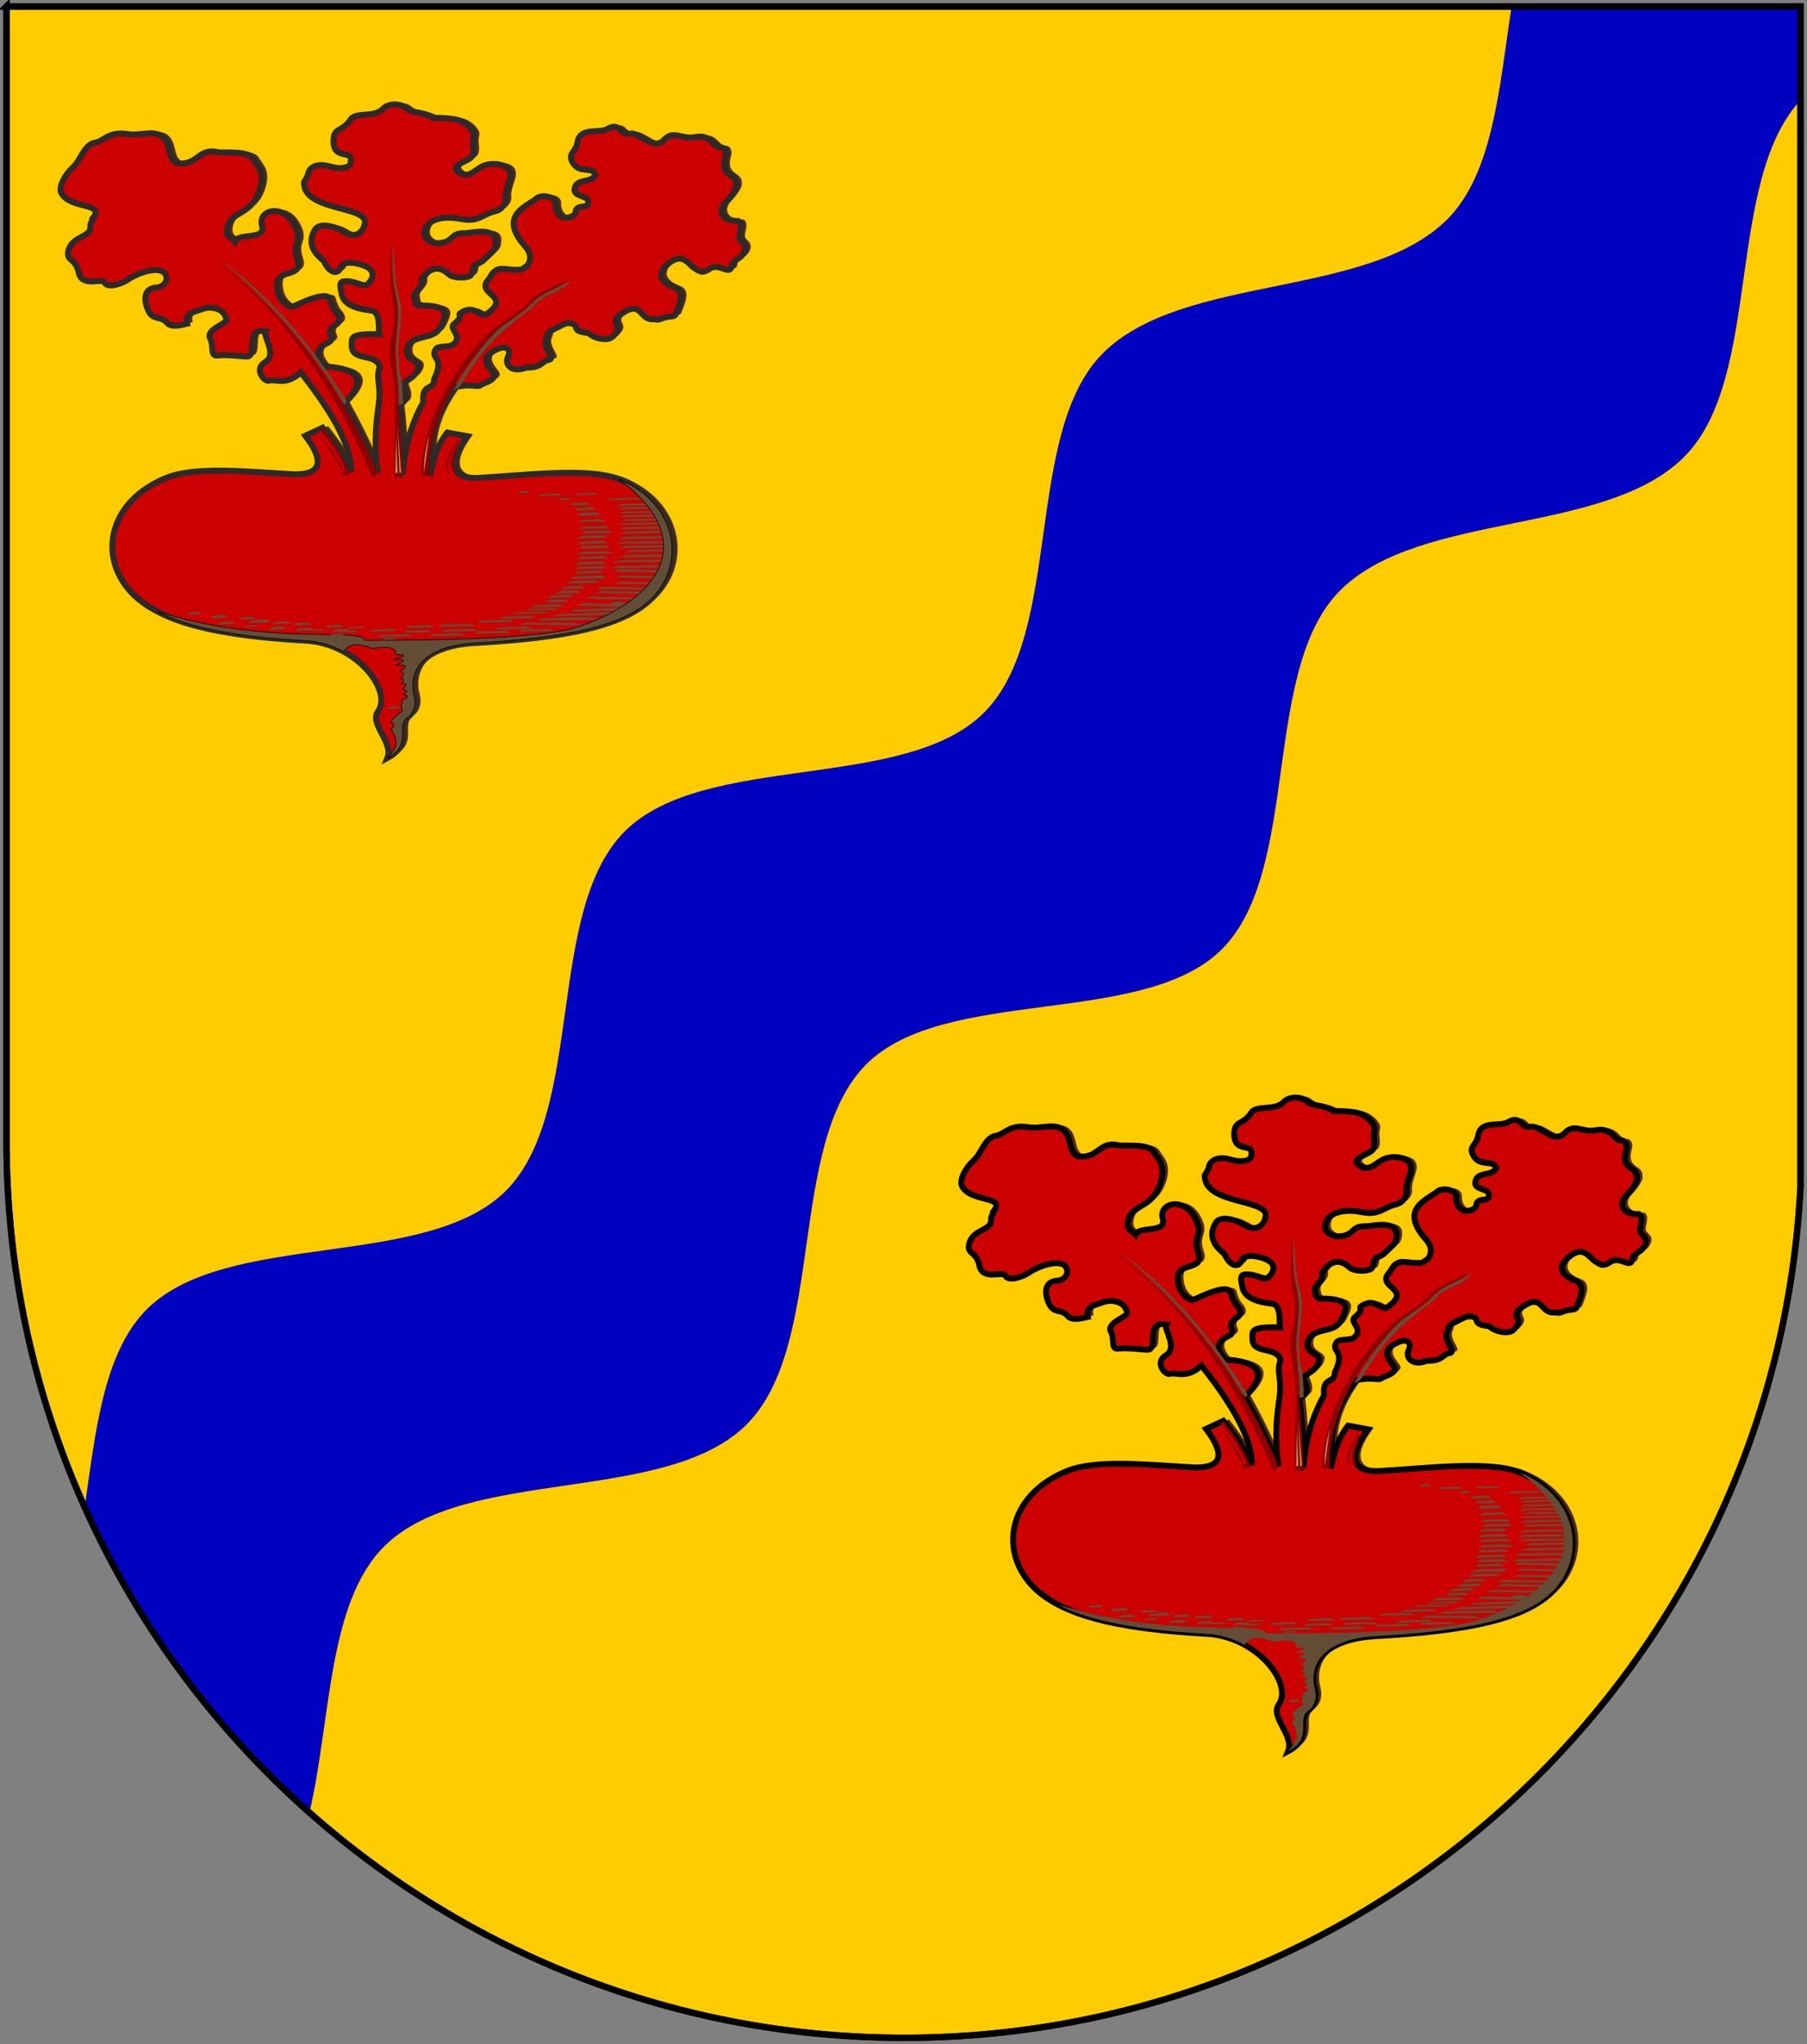 <?xml version="1.0" encoding="UTF-8"?>
<!DOCTYPE svg PUBLIC "-//W3C//DTD SVG 1.1//EN" "http://www.w3.org/Graphics/SVG/1.1/DTD/svg11.dtd">
<!-- Creator: CorelDRAW -->
<svg xmlns="http://www.w3.org/2000/svg" xml:space="preserve" width="2550px" height="2885px" style="shape-rendering:geometricPrecision; text-rendering:geometricPrecision; image-rendering:optimizeQuality; fill-rule:evenodd; clip-rule:evenodd"
viewBox="0 0 2550 2885"
 xmlns:xlink="http://www.w3.org/1999/xlink">
 <rect x="0" y="0" width="2550" height="2885" fill="#808080" stroke="none"/>
 <defs>
  <style type="text/css">
   <![CDATA[
    .str3 {stroke:black;stroke-width:0.9}
    .str2 {stroke:#2B2A29;stroke-width:8.333}
    .str1 {stroke:black;stroke-width:8.333}
    .str0 {stroke:#2B2A29;stroke-width:9}
    .str4 {stroke:black;stroke-width:9}
    .fil8 {fill:none}
    .fil7 {fill:#0000C0}
    .fil1 {fill:#4F2900}
    .fil5 {fill:#644D36}
    .fil4 {fill:#8C0000}
    .fil6 {fill:#BF9F4F}
    .fil3 {fill:#CC0000}
    .fil0 {fill:#FFCC00}
    .fil2 {fill:white}
   ]]>
  </style>
 </defs>
 <g id="Ebene_x0020_1">
  <g id="_211967384">
   <path id="_273379304" class="fil0 str0" d="M9.165 9.169l2531.67 0 0 1665.41c-34.026,668.939 -587.013,1200.9 -1264.33,1201.25l-2.739 -0.018c-698.609,-1.117 -1264.6,-567.77 -1264.6,-1266.64l0 -1600z"/>
   <g>
    <path id="_273379232" class="fil1" d="M1847.2 2069.42c-0.122,-35.902 -1.798,-69.324 -5.751,-99.117 9.706,-2.576 14.021,-9.45 6.47,-25.781 -1.199,-7.83 13.334,-8.32 19.591,-21.341 8.738,-18.188 -18.393,-11.506 -13.839,-32.513 7.459,-20.858 37.038,-9.987 46.585,-29.291 8.362,-16.911 15.43,-30.562 -26.456,-30.867 -9.12,0.669 -9.266,-4.609 -10.351,-11.089 -1.414,-8.457 13.317,-12.723 10.351,-25.578 8.489,-12.511 21.653,-22.937 38.458,-7.3 5.555,5.167 20.792,5.872 28.616,3.022 8.411,-3.061 1.294,-14.943 12.977,-18.286 7.127,-2.039 12.679,-10.382 17.433,-13.968 6.875,-5.184 7.163,-11.649 7.403,-15.995 1.256,-22.801 -37.141,-12.665 -42.699,-12.859 -24.463,-0.854 -13.78,14.013 -42.057,14.394 -5.357,-1.252 -13.997,-4.491 -15.578,-10.354 -3.476,-12.901 10.648,-31.916 51.996,-23.852 24.187,4.717 30.143,-7.041 46.647,-10.782 11.668,-2.644 16.212,-12.965 15.743,-17.039 -1.944,-16.863 11.056,-28.98 4.89,-41.075 -4.149,-8.139 -22.296,-11.356 -34.473,-6.98 -13.801,4.961 -17.668,15.918 -32.559,12.684 -25.155,-12.585 12.901,-17.572 15.638,-26.933 2.98,-10.191 -1.565,-14.916 1.381,-26.284 1.987,-7.668 -12.233,-21.887 -25.832,-24.249 -9.418,-1.637 -20.337,-2.548 -31.479,-1.951 -19.59,-11.535 -27.987,-5.228 -37.922,-13.755 -9.771,-8.388 -26.48,-6.154 -32.5,0.326 -12.866,13.845 -38.986,4.046 -46.304,15.718 -10.261,16.369 -22.511,11.097 -23.752,26.667 -2.581,32.392 27.533,14.734 24.045,31.555 2.022,8.486 -11.521,13.274 -29.892,7.657 -14.848,-4.54 -28.029,-0.098 -29.962,10.036 -1.247,6.536 -6.145,10.834 -6.106,13.316 0.676,41.747 96.396,31.535 85.372,59.513 0.145,2.082 -7.571,23.176 -29.844,9.306 -13.918,-8.667 -33.92,-12.645 -39.804,-2.944 -16.111,26.558 10.789,41.093 12.752,45.184 9.516,19.838 20.794,16.181 23.187,8.93 1.707,-5.171 7.958,-8.896 21.129,-6.477 37.678,6.92 21.687,26.305 15.457,30.794 -8.628,1.396 -16.035,-5.091 -24.997,-5.398 -7.935,-0.27 -13.727,-1.306 -11.319,11.066 1.887,9.693 1.045,25.63 43.313,30.259 13.368,1.463 9.748,27.524 10.976,33.398 -43.271,-1.384 -38.565,5.667 -38.758,15.974 -0.433,22.99 35.478,9.88 39.476,30.432 -6.289,17.707 3.195,23.529 -2.146,58.43 -4.65,30.387 -4.891,59.807 -0.73,91.104 -13.898,-33.42 -29.715,-66.077 -47.45,-97.971 51.763,-50.799 -20.13,-51.754 -28.038,-52.709 -2.51,-4.564 -20.738,-20.765 4.005,-32.498 17.968,-8.52 -8.595,-12.312 14.12,-27.498 6.107,-4.083 3.332,-11.448 -1.129,-16.287 -5.353,-5.805 -7.734,-14.028 -8.369,-17.174 -3.409,-16.917 -51.523,9.405 -54.639,9.811 -6.981,-2.232 -20.087,-9.442 -20.456,-30.859 -0.429,-24.905 38.361,-8.8 28.526,-36.945 -8.525,-24.393 10.338,-22.374 -5.114,-49.707 -16.433,-29.067 -50.89,-18.961 -44.694,2.31 6.248,21.445 -33.21,10.058 -38.063,22.385 -3.317,-4.532 -14.45,-4.876 -10.626,-19.885 6.013,-23.616 32.715,-15.947 44.93,-51.008 9.346,-26.822 -3.449,-36.157 -8.903,-45.384 -7.531,-12.743 -42.069,-7.83 -49.524,-9.563 -27.737,-6.451 -28.037,18.658 -56.397,15.839 -16.661,-4.752 -7.422,-30.301 -25.161,-39.683 -12.509,-6.617 -28.903,1.054 -46.583,-1.772 -25.566,-4.085 -33.325,10.294 -43.965,11.867 -17.366,2.567 -20.186,24.285 -33.411,36.179 -10.003,8.998 -20.01,26.708 -15.443,35.304 12.524,23.567 62.467,12.94 44.502,35.448 2.428,1.936 -4.14,4.026 -3.639,12.77 0.815,14.232 -25.879,12.568 -30.83,32.904 -3.82,15.685 10.05,10.179 14.248,30.466 4.707,22.741 32.844,7.408 36.73,14.758 4.773,9.027 25.343,0.951 32.216,-3.663 19.612,-13.167 51.724,-21.278 54.801,-4.734 2.332,5.257 -3.572,14.783 -13.479,15.361 -17.888,1.046 -17.356,15.873 -14.515,25.46 7.299,24.618 18.885,12.204 29.054,24.428 6.429,7.726 23.257,2.363 28.416,1.211 -3.52,-15.123 9.614,-16.071 19.951,-20.165 13.422,-5.319 32.845,-1.821 35.406,14.435 2.022,5.048 -29.941,14.179 -22.841,26.635 5.77,10.122 -0.815,25.4 10.496,23.98 15.12,-1.897 40.491,2.593 43.618,1.235 12.1,-5.251 -5.272,-40.868 24.084,-35.235 -4.299,6.269 17.102,32.639 -0.454,43.225 -17.065,10.291 -0.82,28.493 5.486,26.386 8.865,-2.96 23.485,7.83 44.572,-11.745 48.648,61.304 72.373,108.092 71.174,140.366 -11.139,-23.539 -25.279,-43.496 -40.26,-62.448l-24.443 11.459c27.559,36.476 22.526,54.619 -15.098,54.428 -62.831,-3.2 -138.614,-12.28 -181.32,5.059 -77.804,31.589 -96.006,105.133 -53.535,156.552 38.92,47.119 125.375,66.294 252.828,73.29 70.466,5.146 120.306,70.519 99.612,99.862 -12.424,17.617 22.344,43.253 13.26,65.713 36.647,-19.486 10.954,-44.208 28.219,-57.093 17.31,-12.918 8.536,-33.193 8.009,-37.721 -4.639,-39.898 29.002,-63.385 82.952,-67.324 127.453,-6.994 221.099,-22.735 260.017,-69.853 42.47,-51.417 24.986,-130.12 -52.815,-161.708 -42.706,-17.339 -137.901,-4.821 -200.732,-1.62 -37.624,0.19 -40.501,-22.534 -12.941,-59.013l-28.038 -5.156c-14.981,18.952 -19.056,37.191 -24.444,60.73 2.648,-34.948 -6.928,-67.03 35.946,-124.898 26.841,-5.634 29.864,2.118 37.383,-3.724 2.118,-1.645 23.036,-6.823 15.694,-16.311 -9.554,-12.346 -18.841,-23.07 7.765,-34.137 9.159,-3.81 18.956,-0.294 12.978,12.033 -4.991,10.294 5.882,22.998 26.111,14.639 21.751,0.961 21.876,-9.252 31.784,-10.793 11.209,-1.746 -10.276,-17.562 -3.191,-30.177 2.826,-5.032 -2.857,-7.204 12.219,-14.023 7.885,-3.566 13.924,-8.376 20.477,-7.569 16.688,2.059 -1.691,11.346 26.422,13.864 8.034,8.029 28.457,12.245 34.885,4.519 18.63,-17.648 -11.549,-17.166 15.259,-33.844 26.14,-16.265 21.574,12.811 43.317,9.847 6.417,1.905 8.875,-1.077 16.388,-2.888 4.509,-1.087 11.974,-0.516 13.251,-3.837 6.109,-15.875 13.998,-33.058 -3.012,-38.734 -6.346,-2.115 -32.459,-13.979 -5.943,-34.108 20.446,-15.52 27.407,3.788 36.921,8.465 4.959,2.439 8.148,7.984 20.394,-0.292 13.698,-9.257 29.314,12.787 31.239,-6.112 2.402,-5.647 11.526,-8.319 14.995,-13.69 10.122,-15.679 -5.228,-17.7 -4.846,-24.37 0.498,-8.743 5.437,-17.138 -1.482,-23.082 -27.36,0.265 -27.3,-16.916 -17.808,-26.224 7.845,-7.691 14.248,-17.564 14.858,-22.403 2.75,-21.756 -24.131,-10.266 -14.724,-42.751 1.402,-4.839 -1.136,-13.081 -7.654,-12.652 -10.252,0.676 -12.405,-19.088 -35.822,-14.361 -19.031,3.84 -29.813,-10.891 -43.965,4.175 -14.87,15.829 -35.119,-11.772 -47.302,-9.115 -15.123,3.298 -13.566,-17.567 -32.561,-6.41 -11.184,6.569 -38.054,-3.214 -41.793,18.215 -2.804,16.067 -14.5,15.573 -6.8,29.092 9.33,16.381 27.403,4.793 32.269,17.119 -6.656,13.265 -27.462,3.958 -29.716,20.323 -1.429,10.357 17.192,9.11 18.878,15.913 2.888,11.665 -8.516,6.444 -14.523,10.879 -6.008,4.434 1.289,8.787 -10.905,12.673 -13.58,4.329 -20.844,-7.202 -20.283,-17.607 0.678,-12.6 -20.247,-13.905 -25.646,-9.497 -15.516,12.661 -55.801,25.036 -17.174,68.319 11.138,12.478 6.351,22.801 3.033,27.333 -8.915,4.709 -2.477,7.889 -33.151,4.524 -14.913,-1.636 -18.855,12.072 -21.162,14.463 -21.217,21.989 36.133,22.897 -4.639,50.337 -11.023,0.741 -16.43,-13.613 -33.789,-3.508 -8.611,5.011 5.713,3.021 -10.936,16.846 -7.788,6.468 13.832,16.886 -0.978,28.644 -5.778,4.587 -21.024,0.953 -24.502,6.637 -8.891,14.521 13.775,9.405 -2.407,42.477 0.39,16.876 -18.18,4.519 -15.098,32.085 -17.733,31.893 -26.199,63.404 -29.314,102.554l0.002 0.001z"/>
    <path id="_273379160" class="fil2" d="M1836.65 2071.52c-0.12,-35.902 -1.798,-69.322 -5.751,-99.116 9.706,-2.576 14.021,-9.451 6.47,-25.781 -1.199,-7.83 13.335,-8.32 19.591,-21.341 8.738,-18.188 -18.392,-11.508 -13.839,-32.513 7.459,-20.858 37.038,-9.987 46.585,-29.291 8.362,-16.911 15.431,-30.562 -26.454,-30.867 -9.122,0.669 -9.267,-4.61 -10.351,-11.089 -1.415,-8.457 13.316,-12.723 10.351,-25.578 8.487,-12.511 21.652,-22.937 38.457,-7.3 5.555,5.167 20.792,5.871 28.617,3.022 8.409,-3.063 1.294,-14.944 12.977,-18.287 7.127,-2.039 12.678,-10.382 17.433,-13.966 6.874,-5.185 7.162,-11.649 7.402,-15.995 1.256,-22.801 -37.141,-12.665 -42.699,-12.859 -24.463,-0.855 -13.779,14.011 -42.057,14.394 -5.356,-1.253 -13.996,-4.491 -15.576,-10.355 -3.477,-12.9 10.646,-31.916 51.996,-23.851 24.185,4.717 30.142,-7.042 46.645,-10.782 11.668,-2.646 16.213,-12.965 15.743,-17.039 -1.943,-16.863 11.056,-28.98 4.89,-41.075 -4.149,-8.139 -22.296,-11.357 -34.473,-6.98 -13.801,4.959 -17.668,15.916 -32.558,12.683 -25.155,-12.584 12.9,-17.572 15.637,-26.931 2.981,-10.191 -1.565,-14.916 1.381,-26.285 1.987,-7.668 -12.233,-21.887 -25.832,-24.249 -9.418,-1.636 -20.337,-2.548 -31.479,-1.951 -19.59,-11.534 -27.987,-5.228 -37.922,-13.755 -9.771,-8.387 -26.48,-6.152 -32.5,0.326 -12.866,13.845 -38.986,4.048 -46.304,15.718 -10.26,16.369 -22.511,11.097 -23.751,26.668 -2.582,32.392 27.532,14.733 24.044,31.554 2.022,8.486 -11.521,13.276 -29.892,7.657 -14.848,-4.54 -28.029,-0.097 -29.962,10.037 -1.247,6.536 -6.145,10.833 -6.105,13.316 0.674,41.746 96.394,31.534 85.371,59.512 0.145,2.082 -7.57,23.176 -29.843,9.307 -13.919,-8.668 -33.921,-12.646 -39.806,-2.946 -16.111,26.558 10.791,41.093 12.752,45.184 9.516,19.838 20.794,16.182 23.187,8.93 1.707,-5.171 7.958,-8.895 21.129,-6.477 37.678,6.921 21.687,26.307 15.457,30.795 -8.627,1.396 -16.035,-5.092 -24.997,-5.398 -7.935,-0.272 -13.726,-1.307 -11.319,11.065 1.887,9.693 1.045,25.631 43.313,30.26 13.368,1.463 9.748,27.523 10.976,33.397 -43.27,-1.384 -38.565,5.668 -38.758,15.976 -0.433,22.99 35.478,9.879 39.476,30.432 -6.288,17.707 3.195,23.528 -2.146,58.429 -4.649,30.387 -4.891,59.809 -0.729,91.104 -13.899,-33.42 -29.716,-66.077 -47.45,-97.97 51.762,-50.799 -20.131,-51.755 -28.039,-52.709 -2.51,-4.565 -20.738,-20.766 4.005,-32.499 17.968,-8.52 -8.594,-12.312 14.12,-27.497 6.109,-4.084 3.332,-11.45 -1.129,-16.287 -5.353,-5.806 -7.734,-14.028 -8.368,-17.174 -3.41,-16.917 -51.524,9.405 -54.64,9.81 -6.981,-2.231 -20.086,-9.441 -20.456,-30.859 -0.429,-24.904 38.362,-8.799 28.526,-36.944 -8.525,-24.395 10.338,-22.374 -5.113,-49.707 -16.434,-29.068 -50.89,-18.961 -44.694,2.309 6.247,21.447 -33.211,10.058 -38.065,22.385 -3.315,-4.531 -14.448,-4.876 -10.626,-19.885 6.013,-23.616 32.715,-15.947 44.931,-51.008 9.345,-26.822 -3.45,-36.156 -8.904,-45.384 -7.531,-12.743 -42.069,-7.828 -49.524,-9.562 -27.737,-6.451 -28.037,18.658 -56.397,15.837 -16.661,-4.752 -7.421,-30.301 -25.16,-39.683 -12.509,-6.617 -28.904,1.054 -46.584,-1.772 -25.566,-4.084 -33.325,10.296 -43.965,11.867 -17.366,2.568 -20.185,24.286 -33.411,36.181 -10.003,8.998 -20.01,26.708 -15.442,35.303 12.523,23.568 62.466,12.941 44.5,35.45 2.428,1.935 -4.14,4.025 -3.639,12.769 0.815,14.232 -25.879,12.568 -30.83,32.904 -3.82,15.685 10.05,10.179 14.249,30.466 4.706,22.741 32.843,7.408 36.729,14.758 4.773,9.027 25.343,0.951 32.216,-3.663 19.612,-13.166 51.724,-21.276 54.802,-4.734 2.332,5.257 -3.573,14.783 -13.479,15.363 -17.889,1.046 -17.358,15.872 -14.515,25.459 7.298,24.618 18.884,12.204 29.053,24.428 6.429,7.727 23.257,2.365 28.416,1.211 -3.52,-15.122 9.614,-16.07 19.951,-20.165 13.422,-5.317 32.845,-1.82 35.406,14.437 2.022,5.048 -29.941,14.178 -22.84,26.635 5.769,10.121 -0.816,25.398 10.496,23.979 15.119,-1.896 40.491,2.593 43.618,1.237 12.099,-5.252 -5.274,-40.87 24.083,-35.236 -4.298,6.269 17.102,32.64 -0.454,43.226 -17.065,10.29 -0.82,28.492 5.486,26.385 8.865,-2.96 23.485,7.83 44.574,-11.745 48.647,61.304 72.372,108.092 71.173,140.367 -11.139,-23.541 -25.279,-43.498 -40.259,-62.448l-24.444 11.458c27.56,36.477 22.527,54.62 -15.098,54.429 -62.831,-3.201 -138.614,-12.281 -181.32,5.059 -77.804,31.587 -96.006,105.133 -53.533,156.55 38.919,47.119 125.374,66.295 252.827,73.29 70.466,5.146 120.306,70.52 99.612,99.863 -12.424,17.616 22.344,43.252 13.26,65.713 36.647,-19.486 10.955,-44.209 28.22,-57.093 17.309,-12.918 8.535,-33.194 8.008,-37.722 -4.639,-39.897 29.002,-63.384 82.952,-67.323 127.453,-6.996 221.099,-22.735 260.017,-69.853 42.47,-51.417 24.986,-130.121 -52.815,-161.708 -42.705,-17.339 -137.901,-4.821 -200.732,-1.622 -37.624,0.191 -40.501,-22.534 -12.941,-59.011l-28.038 -5.157c-14.981,18.952 -19.056,37.191 -24.444,60.731 2.648,-34.949 -6.928,-67.031 35.946,-124.898 26.841,-5.634 29.864,2.118 37.384,-3.724 2.118,-1.645 23.036,-6.824 15.693,-16.311 -9.554,-12.347 -18.84,-23.072 7.765,-34.137 9.161,-3.81 18.956,-0.295 12.978,12.032 -4.991,10.294 5.883,23 26.111,14.64 21.752,0.961 21.876,-9.252 31.785,-10.794 11.207,-1.744 -10.277,-17.561 -3.191,-30.177 2.826,-5.032 -2.857,-7.204 12.217,-14.022 7.885,-3.566 13.925,-8.376 20.478,-7.569 16.687,2.059 -1.693,11.345 26.421,13.863 8.034,8.03 28.457,12.246 34.886,4.52 18.628,-17.648 -11.55,-17.166 15.258,-33.846 26.14,-16.264 21.574,12.813 43.317,9.847 6.417,1.906 8.876,-1.077 16.389,-2.888 4.508,-1.087 11.974,-0.516 13.251,-3.836 6.107,-15.875 13.997,-33.059 -3.013,-38.734 -6.345,-2.117 -32.459,-13.981 -5.943,-34.108 20.446,-15.521 27.407,3.787 36.922,8.465 4.959,2.438 8.147,7.983 20.393,-0.293 13.7,-9.256 29.314,12.787 31.239,-6.112 2.404,-5.647 11.526,-8.317 14.995,-13.69 10.122,-15.678 -5.228,-17.699 -4.846,-24.37 0.498,-8.741 5.437,-17.137 -1.482,-23.082 -27.36,0.266 -27.3,-16.916 -17.806,-26.224 7.844,-7.691 14.248,-17.564 14.858,-22.403 2.748,-21.755 -24.132,-10.266 -14.725,-42.751 1.402,-4.838 -1.136,-13.081 -7.654,-12.651 -10.252,0.676 -12.404,-19.088 -35.821,-14.362 -19.031,3.841 -29.815,-10.891 -43.967,4.175 -14.87,15.83 -35.118,-11.772 -47.302,-9.115 -15.123,3.298 -13.566,-17.567 -32.561,-6.41 -11.184,6.569 -38.054,-3.213 -41.793,18.216 -2.804,16.067 -14.5,15.572 -6.8,29.092 9.331,16.38 27.403,4.793 32.269,17.119 -6.656,13.265 -27.461,3.957 -29.716,20.322 -1.428,10.358 17.193,9.11 18.878,15.914 2.888,11.665 -8.516,6.443 -14.523,10.878 -6.007,4.434 1.289,8.789 -10.905,12.674 -13.58,4.329 -20.844,-7.202 -20.283,-17.607 0.678,-12.601 -20.247,-13.906 -25.646,-9.498 -15.516,12.663 -55.801,25.037 -17.173,68.319 11.137,12.479 6.35,22.802 3.033,27.333 -8.916,4.71 -2.478,7.89 -33.152,4.525 -14.911,-1.636 -18.855,12.071 -21.162,14.461 -21.217,21.99 36.133,22.898 -4.638,50.339 -11.023,0.739 -16.43,-13.613 -33.79,-3.509 -8.611,5.011 5.714,3.021 -10.936,16.846 -7.788,6.469 13.832,16.886 -0.978,28.644 -5.778,4.587 -21.024,0.954 -24.502,6.637 -8.891,14.522 13.775,9.406 -2.407,42.478 0.39,16.874 -18.178,4.519 -15.097,32.084 -17.733,31.893 -26.2,63.405 -29.315,102.554l0.002 0.001z"/>
    <path id="_273379088" class="fil3 str1" d="M1839.29 2071.52c-0.122,-35.902 -1.799,-69.322 -5.752,-99.116 9.706,-2.576 14.021,-9.451 6.47,-25.781 -1.199,-7.83 13.335,-8.32 19.591,-21.341 8.739,-18.188 -18.392,-11.508 -13.839,-32.513 7.459,-20.858 37.038,-9.987 46.585,-29.291 8.362,-16.911 15.431,-30.562 -26.454,-30.867 -9.122,0.669 -9.267,-4.61 -10.351,-11.089 -1.415,-8.457 13.316,-12.723 10.351,-25.578 8.487,-12.511 21.652,-22.937 38.458,-7.3 5.554,5.167 20.791,5.871 28.616,3.022 8.409,-3.063 1.294,-14.944 12.977,-18.287 7.127,-2.039 12.678,-10.382 17.433,-13.966 6.874,-5.185 7.163,-11.649 7.402,-15.995 1.257,-22.801 -37.141,-12.665 -42.698,-12.859 -24.464,-0.855 -13.78,14.011 -42.058,14.394 -5.356,-1.253 -13.996,-4.491 -15.576,-10.355 -3.477,-12.9 10.646,-31.916 51.996,-23.851 24.187,4.717 30.143,-7.042 46.645,-10.782 11.668,-2.646 16.213,-12.965 15.743,-17.039 -1.943,-16.863 11.056,-28.98 4.89,-41.075 -4.148,-8.139 -22.296,-11.357 -34.473,-6.98 -13.801,4.959 -17.668,15.916 -32.558,12.683 -25.155,-12.584 12.9,-17.572 15.637,-26.931 2.981,-10.191 -1.565,-14.916 1.381,-26.285 1.987,-7.668 -12.233,-21.887 -25.831,-24.249 -9.418,-1.636 -20.337,-2.548 -31.479,-1.951 -19.591,-11.534 -27.987,-5.228 -37.923,-13.755 -9.771,-8.387 -26.48,-6.152 -32.5,0.326 -12.866,13.845 -38.986,4.048 -46.304,15.718 -10.26,16.369 -22.511,11.097 -23.751,26.668 -2.582,32.392 27.532,14.733 24.044,31.554 2.023,8.486 -11.519,13.276 -29.892,7.657 -14.848,-4.54 -28.029,-0.097 -29.962,10.037 -1.247,6.536 -6.145,10.833 -6.105,13.316 0.676,41.746 96.396,31.534 85.371,59.512 0.145,2.082 -7.57,23.176 -29.843,9.307 -13.919,-8.668 -33.921,-12.646 -39.806,-2.946 -16.111,26.558 10.791,41.093 12.752,45.184 9.516,19.838 20.796,16.182 23.187,8.93 1.707,-5.171 7.958,-8.895 21.129,-6.477 37.678,6.921 21.687,26.307 15.457,30.795 -8.627,1.396 -16.035,-5.092 -24.997,-5.398 -7.935,-0.272 -13.726,-1.307 -11.319,11.065 1.887,9.693 1.045,25.631 43.313,30.26 13.368,1.463 9.748,27.523 10.976,33.397 -43.27,-1.384 -38.565,5.668 -38.758,15.976 -0.433,22.99 35.478,9.879 39.477,30.432 -6.289,17.707 3.194,23.528 -2.146,58.429 -4.65,30.387 -4.892,59.809 -0.73,91.104 -13.899,-33.42 -29.716,-66.077 -47.45,-97.97 51.763,-50.799 -20.131,-51.755 -28.038,-52.709 -2.511,-4.565 -20.739,-20.766 4.005,-32.499 17.967,-8.52 -8.595,-12.312 14.12,-27.497 6.107,-4.084 3.331,-11.45 -1.13,-16.287 -5.353,-5.806 -7.734,-14.028 -8.368,-17.174 -3.409,-16.917 -51.524,9.405 -54.64,9.81 -6.981,-2.231 -20.086,-9.441 -20.456,-30.859 -0.429,-24.904 38.362,-8.799 28.526,-36.944 -8.525,-24.395 10.338,-22.374 -5.113,-49.707 -16.434,-29.068 -50.89,-18.961 -44.694,2.309 6.247,21.447 -33.21,10.058 -38.065,22.385 -3.315,-4.531 -14.448,-4.876 -10.626,-19.885 6.013,-23.616 32.715,-15.947 44.931,-51.008 9.345,-26.822 -3.45,-36.156 -8.904,-45.384 -7.531,-12.743 -42.069,-7.828 -49.524,-9.562 -27.736,-6.451 -28.037,18.658 -56.397,15.837 -16.661,-4.752 -7.421,-30.301 -25.16,-39.683 -12.509,-6.617 -28.904,1.054 -46.584,-1.772 -25.566,-4.084 -33.325,10.296 -43.965,11.867 -17.366,2.568 -20.185,24.286 -33.411,36.181 -10.003,8.998 -20.009,26.708 -15.442,35.303 12.523,23.568 62.466,12.941 44.5,35.45 2.428,1.935 -4.14,4.025 -3.639,12.769 0.815,14.232 -25.879,12.568 -30.83,32.904 -3.82,15.685 10.05,10.179 14.249,30.466 4.706,22.741 32.843,7.408 36.729,14.758 4.774,9.027 25.343,0.951 32.216,-3.663 19.612,-13.166 51.724,-21.276 54.802,-4.734 2.332,5.257 -3.573,14.783 -13.479,15.363 -17.889,1.046 -17.358,15.872 -14.515,25.459 7.298,24.618 18.884,12.204 29.053,24.428 6.43,7.727 23.257,2.365 28.416,1.211 -3.52,-15.122 9.614,-16.07 19.951,-20.165 13.423,-5.317 32.846,-1.82 35.406,14.437 2.022,5.048 -29.941,14.178 -22.84,26.635 5.769,10.121 -0.816,25.398 10.496,23.979 15.119,-1.896 40.491,2.593 43.618,1.237 12.099,-5.252 -5.272,-40.87 24.083,-35.236 -4.298,6.269 17.102,32.64 -0.454,43.226 -17.065,10.29 -0.82,28.492 5.486,26.385 8.865,-2.96 23.485,7.83 44.574,-11.745 48.648,61.304 72.372,108.092 71.174,140.367 -11.14,-23.541 -25.279,-43.498 -40.26,-62.448l-24.444 11.458c27.56,36.477 22.527,54.62 -15.097,54.429 -62.831,-3.201 -138.615,-12.281 -181.322,5.059 -77.804,31.587 -96.005,105.133 -53.533,156.55 38.92,47.119 125.374,66.295 252.827,73.29 70.467,5.146 120.306,70.52 99.612,99.863 -12.424,17.616 22.344,43.252 13.26,65.713 36.648,-19.486 10.955,-44.209 28.22,-57.093 17.309,-12.918 8.535,-33.194 8.009,-37.722 -4.641,-39.897 29.001,-63.384 82.951,-67.323 127.453,-6.996 221.099,-22.735 260.017,-69.853 42.47,-51.417 24.987,-130.121 -52.814,-161.708 -42.706,-17.339 -137.902,-4.821 -200.733,-1.622 -37.624,0.191 -40.501,-22.534 -12.941,-59.011l-28.038 -5.157c-14.981,18.952 -19.056,37.191 -24.444,60.731 2.648,-34.949 -6.928,-67.031 35.946,-124.898 26.841,-5.634 29.864,2.118 37.384,-3.724 2.118,-1.645 23.036,-6.824 15.694,-16.311 -9.555,-12.347 -18.841,-23.072 7.765,-34.137 9.159,-3.81 18.956,-0.295 12.977,12.032 -4.991,10.294 5.883,23 26.111,14.64 21.752,0.961 21.878,-9.252 31.785,-10.794 11.209,-1.744 -10.277,-17.561 -3.191,-30.177 2.826,-5.032 -2.857,-7.204 12.217,-14.022 7.885,-3.566 13.925,-8.376 20.478,-7.569 16.687,2.059 -1.693,11.345 26.421,13.863 8.034,8.03 28.457,12.246 34.886,4.52 18.628,-17.648 -11.55,-17.166 15.258,-33.846 26.14,-16.264 21.574,12.813 43.317,9.847 6.417,1.906 8.876,-1.077 16.389,-2.888 4.508,-1.087 11.974,-0.516 13.251,-3.836 6.107,-15.875 13.997,-33.059 -3.013,-38.734 -6.345,-2.117 -32.459,-13.981 -5.943,-34.108 20.446,-15.521 27.407,3.787 36.922,8.465 4.959,2.438 8.148,7.983 20.393,-0.293 13.7,-9.256 29.314,12.787 31.239,-6.112 2.404,-5.647 11.526,-8.317 14.995,-13.69 10.123,-15.678 -5.228,-17.699 -4.846,-24.37 0.498,-8.741 5.437,-17.137 -1.481,-23.082 -27.361,0.266 -27.301,-16.916 -17.808,-26.224 7.845,-7.691 14.248,-17.564 14.858,-22.403 2.748,-21.755 -24.132,-10.266 -14.724,-42.751 1.401,-4.838 -1.137,-13.081 -7.655,-12.651 -10.252,0.676 -12.404,-19.088 -35.821,-14.362 -19.031,3.841 -29.813,-10.891 -43.967,4.175 -14.87,15.83 -35.118,-11.772 -47.301,-9.115 -15.123,3.298 -13.567,-17.567 -32.562,-6.41 -11.184,6.569 -38.054,-3.213 -41.793,18.216 -2.804,16.067 -14.5,15.572 -6.798,29.092 9.33,16.38 27.402,4.793 32.268,17.119 -6.656,13.265 -27.461,3.957 -29.716,20.322 -1.428,10.358 17.193,9.11 18.878,15.914 2.888,11.665 -8.516,6.443 -14.523,10.878 -6.007,4.434 1.289,8.789 -10.905,12.674 -13.579,4.329 -20.843,-7.202 -20.283,-17.607 0.678,-12.601 -20.247,-13.906 -25.646,-9.498 -15.516,12.663 -55.801,25.037 -17.173,68.319 11.137,12.479 6.35,22.802 3.033,27.333 -8.916,4.71 -2.478,7.89 -33.152,4.525 -14.911,-1.636 -18.855,12.071 -21.162,14.461 -21.216,21.99 36.133,22.898 -4.638,50.339 -11.023,0.739 -16.43,-13.613 -33.79,-3.509 -8.611,5.011 5.714,3.021 -10.936,16.846 -7.788,6.469 13.832,16.886 -0.978,28.644 -5.778,4.587 -21.022,0.954 -24.502,6.637 -8.89,14.522 13.775,9.406 -2.407,42.478 0.39,16.874 -18.178,4.519 -15.097,32.084 -17.733,31.893 -26.199,63.405 -29.315,102.554l0.004 0.001z"/>
    <path id="_273379016" class="fil4" d="M1568.97 1766.15c89.212,63.624 167.5,166.382 227.181,308.235l5.033 -0.573 1.437 -8.021c-64.493,-152.6 -161.512,-251.374 -233.652,-299.641l0 0z"/>
    <path id="_273378944" class="fil4" d="M1797.59 2065.22c-15.576,-32.084 -32.113,-64.167 -49.605,-96.252 19.59,28.026 35.765,60.586 49.605,96.252z"/>
    <path id="_273378872" class="fil5" d="M1581.19 1766.73c56.075,41.53 115.87,100.106 179.616,201.236l-3.711 4.971c-45.172,-81.094 -107.727,-148.032 -175.905,-206.207z"/>
    <path id="_273378800" class="fil4" d="M1723.54 2015.95c11.921,17.663 23.063,36.571 33.071,57.293l7.909 -3.438c-7.37,-20.387 -20.431,-41.681 -37.384,-63.595l-4.315 1.718c16.361,19.91 29.18,39.483 35.946,57.866l-2.875 0.573c-8.505,-20.439 -20.01,-36.098 -32.352,-50.418l0 0.001z"/>
    <path id="_273378728" class="fil4" d="M1822.75 1734.07c0.412,38.35 -3.628,61.861 1.574,86.811 3.509,16.827 4.641,41.823 -0.807,56.993 -6.093,18.278 -1.199,32.876 1.579,50.859 7.384,47.798 0.158,89.602 2.686,149.093l11.503 -6.875c-1.322,-32.037 -3.064,-64.409 -6.304,-97.976 3.008,-31.631 -8.362,-64.981 -2.479,-93.175 4.27,-20.465 4.246,-42.498 -1.638,-63.567 -6.515,-23.324 -4.433,-52.636 -6.115,-82.163z"/>
    <polygon id="_273378656" class="fil6" points="1832.1,2003.35 1834.98,2069.23 1837.13,2068.09 "/>
    <polygon id="_273378584" class="fil6" points="1829.94,2017.1 1829.22,2069.23 1832.1,2068.66 "/>
    <path id="_273378512" class="fil5" d="M1826.35 1747.25c1.828,27.705 0.939,49.2 7.531,71.786 8.789,30.111 -3.891,60.913 -0.28,86.086 1.318,9.197 -0.514,14.642 2.661,25.18 3.115,10.336 2.969,29.317 3.632,41.397l-6.354 1.285c0.42,-13.952 1.305,-26.087 -1.54,-38.563 -1.917,-8.406 0.094,-17.233 -1.369,-26.778 -3.735,-24.351 6.241,-57.069 0.514,-83.577 -6.12,-28.33 -6.783,-49.594 -4.793,-76.815l-0.001 0z"/>
    <path id="_273378440" class="fil4" d="M1865.17 2072.1c4.633,-109.965 82.746,-192.946 110.233,-212.405 19.371,-13.713 30.788,-19.297 40.795,-31.063 12.224,-14.373 36.38,-21.128 54.585,-32.111 -11.356,16.447 -40.465,19.861 -51.854,35.25 -5.053,6.827 -34.786,24.187 -63.316,55.23 -40.374,43.93 -81.945,111.819 -78.94,186.244l-11.503 -1.146 0 0z"/>
    <path id="_273378368" class="fil6" d="M1869.48 2069.23c-0.84,-15.563 2.275,-34.278 7.189,-54.428l-7.189 54.428z"/>
    <path id="_273378296" class="fil4" d="M1907.59 2072.67c-11.503,-8.212 -7.909,-24.827 9.346,-49.845l1.437 2.291c-15.098,22.727 -18.692,38.577 -10.785,47.553l0.001 0z"/>
    <path id="_273378224" class="fil4" d="M1914.78 2070.38c-7.67,-13.178 -2.158,-30.556 9.346,-49.845 -17.493,23.776 -22.526,41.346 -9.346,49.845z"/>
    <polygon id="_273378152" class="fil5" points="2105.29,2113.76 2074.38,2114.83 2078.69,2111.62 2099.54,2110.55 "/>
    <polygon id="_273378080" class="fil5" points="2112.48,2120.71 2081.57,2121.79 2085.88,2118.58 2106.73,2117.51 "/>
    <polygon id="_273378008" class="fil5" points="2119.67,2128.04 2085.16,2129.24 2089.98,2125.65 2113.25,2124.46 "/>
    <polygon id="_273377936" class="fil5" points="2126.14,2137.29 2087.32,2138.37 2092.74,2135.16 2118.92,2134.09 "/>
    <polygon id="_273377864" class="fil5" points="2132.61,2146.92 2088.04,2147.99 2094.26,2144.78 2124.32,2143.71 "/>
    <polygon id="_273377792" class="fil5" points="2136.21,2153.34 2090.91,2154.41 2097.23,2151.2 2127.78,2150.13 "/>
    <polygon id="_273377720" class="fil5" points="2129.02,2160.29 2085.88,2161.36 2091.9,2158.15 2120.99,2157.08 "/>
    <polygon id="_273377648" class="fil5" points="2130.46,2167.91 2084.44,2169.39 2090.97,2166.04 2122.48,2164.57 "/>
    <polygon id="_273377576" class="fil5" points="2133.33,2174.73 2086.6,2175.8 2093.12,2172.59 2124.64,2171.52 "/>
    <polygon id="_273377504" class="fil5" points="2137.64,2182.76 2085.88,2183.82 2093.1,2180.62 2128.01,2179.55 "/>
    <polygon id="_273377432" class="fil5" points="2130.46,2189.71 2083.73,2190.78 2090.25,2187.57 2121.76,2186.5 "/>
    <polygon id="_273377360" class="fil5" points="2128.3,2197.2 2081.57,2198.26 2088.09,2195.06 2119.6,2193.99 "/>
    <polygon id="_273377288" class="fil5" points="2129.74,2203.61 2083.01,2204.68 2088.81,2201.47 2120.32,2200.4 "/>
    <polygon id="_273377216" class="fil5" points="2123.27,2210.03 2081.57,2211.1 2087.39,2207.89 2115.51,2206.82 "/>
    <polygon id="_273377144" class="fil5" points="2126.86,2217.52 2075.1,2218.59 2082.32,2215.38 2122.26,2213.78 "/>
    <polygon id="_273377072" class="fil5" points="2119.67,2223.94 2070.78,2225.01 2077.6,2221.8 2110.57,2220.73 "/>
    <polygon id="_273377000" class="fil5" points="2097.38,2231.42 2063.6,2232.49 2068.31,2229.28 2091.1,2228.22 "/>
    <polygon id="_273376928" class="fil5" points="2091.63,2238.05 2055.69,2239.19 2060.7,2235.77 2084.95,2234.64 "/>
    <polygon id="_273376856" class="fil5" points="2082.29,2244.26 2044.18,2245.33 2049.5,2242.12 2075.2,2241.05 "/>
    <polygon id="_273376784" class="fil5" points="2073.66,2250.68 2039.87,2251.75 2044.58,2248.54 2067.37,2247.47 "/>
    <polygon id="_273376712" class="fil5" points="2069.35,2257.63 2020.46,2258.7 2027.28,2255.49 2060.25,2254.42 "/>
    <polygon id="_273376640" class="fil5" points="2061.44,2262.31 2012.55,2262.98 2019.37,2260.97 2052.34,2260.31 "/>
    <polygon id="_273376568" class="fil5" points="2047.78,2266.83 1993.14,2267.57 2000.76,2265.33 2037.61,2264.58 "/>
    <polygon id="_273376496" class="fil5" points="2029.81,2273.81 1975.17,2274.75 1982.79,2271.94 2019.64,2271 "/>
    <polygon id="_273376424" class="fil5" points="1998.17,2279.16 1943.53,2280.09 1951.16,2277.29 1988.01,2276.35 "/>
    <polygon id="_273376352" class="fil5" points="2064.31,2100.66 2029.09,2101.46 2034,2099.05 2057.76,2098.25 "/>
    <polygon id="_273376280" class="fil5" points="2116.8,2099.59 2081.57,2100.39 2086.48,2097.99 2110.24,2097.18 "/>
    <polygon id="_273376208" class="fil5" points="2076.54,2106.54 2059.28,2107.35 2061.69,2104.94 2073.32,2104.14 "/>
    <polygon id="_273376136" class="fil5" points="2019.02,2096.91 2001.77,2097.72 2004.17,2095.31 2015.81,2094.51 "/>
    <polygon id="_273376064" class="fil5" points="2179.34,2106.54 2126.14,2107.35 2133.57,2104.94 2169.44,2104.14 "/>
    <polygon id="_273375992" class="fil5" points="2187.25,2114.57 2140.52,2115.37 2147.04,2112.96 2178.56,2112.16 "/>
    <polygon id="_273375920" class="fil5" points="2192.28,2119.38 2144.12,2120.18 2150.83,2117.77 2183.32,2116.97 "/>
    <polygon id="_273375848" class="fil5" points="2198.03,2125.26 2144.83,2126.06 2152.26,2123.66 2188.14,2122.85 "/>
    <polygon id="_273375776" class="fil5" points="2200.19,2130.61 2143.39,2131.41 2151.32,2129.01 2189.62,2128.2 "/>
    <polygon id="_273375704" class="fil5" points="2207.38,2135.96 2147.71,2136.76 2156.04,2134.35 2196.28,2133.55 "/>
    <polygon id="_273375632" class="fil5" points="2210.25,2141.31 2143.39,2142.11 2152.73,2139.7 2197.82,2138.9 "/>
    <polygon id="_273375560" class="fil5" points="2210.25,2147.59 2144.83,2148.53 2153.96,2145.72 2198.08,2144.78 "/>
    <polygon id="_273375488" class="fil5" points="2214.57,2153.63 2145.55,2154.62 2155.18,2151.65 2201.73,2150.67 "/>
    <polygon id="_273375416" class="fil5" points="2216.72,2161.3 2143.39,2162.35 2153.63,2159.2 2203.08,2158.15 "/>
    <polygon id="_273375344" class="fil5" points="2216.72,2168.07 2140.52,2169.06 2151.15,2166.09 2202.55,2165.11 "/>
    <polygon id="_273375272" class="fil5" points="2218.16,2173.95 2143.39,2174.94 2153.83,2171.98 2204.25,2170.99 "/>
    <polygon id="_273375200" class="fil5" points="2217.45,2179.83 2152.02,2180.82 2161.15,2177.86 2205.27,2176.87 "/>
    <polygon id="_273375128" class="fil5" points="2219.6,2187.06 2144.12,2188.14 2154.65,2184.91 2205.56,2183.82 "/>
    <polygon id="_272762896" class="fil5" points="2216.01,2194.4 2134.77,2195.43 2146.11,2192.34 2200.89,2191.31 "/>
    <polygon id="_272762824" class="fil5" points="2213.13,2202.51 2131.89,2203.57 2143.23,2200.4 2198.02,2199.34 "/>
    <polygon id="_272762752" class="fil5" points="2209.54,2209.79 2135.49,2208.1 2145.12,2205.14 2198.13,2206.29 "/>
    <polygon id="_272762680" class="fil5" points="2208.82,2218.03 2139.8,2216.46 2148.78,2213.69 2198.19,2214.77 "/>
    <polygon id="_272762608" class="fil5" points="2205.22,2226.58 2136.21,2225.01 2145.18,2222.25 2194.6,2223.32 "/>
    <polygon id="_272762536" class="fil5" points="2193.72,2234.07 2110.33,2232.5 2121.17,2229.74 2180.88,2230.81 "/>
    <polygon id="_272762464" class="fil5" points="2190.85,2239.95 2109.61,2238.38 2120.17,2235.62 2178.34,2236.7 "/>
    <polygon id="_272762392" class="fil5" points="2182.22,2247.98 2094.51,2246.4 2105.91,2243.64 2168.71,2244.72 "/>
    <path id="_272762320" class="fil5" d="M2172.15 2258.17l-89.147 -1.97 11.594 -3.459 35.101 1.394c7.896,-3.407 15.078,-4.496 22.974,-2.187l19.479 6.224 0 -0.001z"/>
    <polygon id="_272762248" class="fil5" points="2159.93,2262.73 2072.94,2264.79 2082.07,2261.83 2147.76,2259.24 "/>
    <polygon id="_272762176" class="fil5" points="2143.39,2269.15 2049.94,2271.21 2059.74,2268.25 2130.32,2265.66 "/>
    <polygon id="_272762104" class="fil5" points="2119.67,2276.1 2029.09,2277.09 2038.22,2274.13 2104.63,2272.61 "/>
    <polygon id="_272762032" class="fil5" points="2093.79,2284.13 2004.64,2282.97 2013.77,2280.01 2080.9,2280.63 "/>
    <polygon id="_272761960" class="fil5" points="1942.56,2284.96 1887.92,2285.89 1895.55,2283.08 1932.4,2282.15 "/>
    <polygon id="_272761888" class="fil5" points="1947.85,2292 1893.21,2292.93 1900.83,2290.12 1937.68,2289.19 "/>
    <polygon id="_272761816" class="fil5" points="1885.3,2286.65 1843.6,2287.58 1849.42,2284.77 1877.54,2283.84 "/>
    <polygon id="_272761744" class="fil5" points="1880.99,2293.6 1839.29,2294.53 1845.11,2291.73 1873.23,2290.79 "/>
    <polygon id="_272761672" class="fil5" points="1832.82,2292 1791.12,2292.93 1796.94,2290.12 1825.06,2289.19 "/>
    <polygon id="_272761600" class="fil5" points="1712.04,2282.9 1684.72,2283.84 1688.53,2281.03 1706.96,2280.09 "/>
    <polygon id="_272761528" class="fil5" points="1756.61,2286.11 1729.29,2287.05 1733.1,2284.24 1751.53,2283.3 "/>
    <polygon id="_272761456" class="fil5" points="1787.53,2287.98 1760.21,2288.65 1764.02,2286.65 1782.44,2285.98 "/>
    <polygon id="_272761384" class="fil5" points="1681.84,2281.3 1654.52,2282.23 1658.34,2279.43 1676.76,2278.49 "/>
    <polygon id="_272761312" class="fil5" points="1652.65,2279.69 1620.73,2280.63 1625.19,2277.82 1646.18,2275.28 "/>
    <polygon id="_272761240" class="fil5" points="1631.52,2274.88 1609.95,2275.82 1612.96,2273.01 1627.51,2272.07 "/>
    <polygon id="_272761168" class="fil5" points="1592.7,2272.67 1567.53,2273.77 1571.05,2270.49 1588.02,2269.4 "/>
    <polygon id="_272761096" class="fil5" points="1556.75,2267.93 1535.18,2268.86 1538.19,2266.05 1552.74,2265.12 "/>
    <path id="_272761024" class="fil5" d="M1817.72 2471.43c36.648,-19.486 10.955,-44.208 28.22,-57.093 17.309,-12.918 8.536,-33.193 8.009,-37.721 -4.641,-39.898 29.001,-63.384 82.951,-67.324 127.454,-6.994 221.099,-22.735 260.017,-69.853 42.47,-51.417 24.987,-130.12 -52.814,-161.708 114.934,84.449 60.187,169.214 -57.331,208.488 -31.701,10.595 -119.608,19.231 -300.685,19.061 -2.585,-18.858 -135.696,8.849 -293.113,-40.788 46.788,24.518 118.277,36.224 211.874,41.362 18.98,1.385 36.465,7.142 51.478,15.387 7.524,-11.431 20.799,-12.932 39.826,-4.502 23.485,-4.01 35.228,-1.144 33.071,8.595 22.526,0 8.388,4.01 -3.594,6.875 18.931,-0.381 19.169,1.337 3.594,8.594 15.578,-1.909 17.733,0.765 6.47,8.021 6.71,1.911 6.71,5.348 0,10.313 6.23,0.191 6.71,2.675 1.437,7.448 8.388,-0.573 9.106,1.911 2.158,7.448 7.668,1.718 7.668,4.202 0,7.448 8.627,1.718 8.627,4.202 0,7.447 -1.437,5.539 -2.876,11.65 0,16.616 -7.43,3.628 -12.941,8.785 -16.535,15.469 5.751,1.72 5.751,4.965 0,9.739 14.457,19.99 3.978,30.041 -5.034,40.678l0 0z"/>
    <polygon id="_272760952" class="fil5" points="2023.33,2288.79 1968.7,2289.72 1976.32,2286.91 2013.17,2285.98 "/>
    <polygon id="_272760880" class="fil5" points="1602.76,2281.76 1577.6,2282.86 1581.11,2279.58 1598.08,2278.49 "/>
    <polygon id="_272760808" class="fil5" points="1675.33,2289.26 1650.17,2290.35 1653.68,2287.07 1670.65,2285.98 "/>
    <polygon id="_272760736" class="fil5" points="1714.02,2290.86 1688.85,2291.95 1692.36,2288.67 1709.34,2287.58 "/>
    <polygon id="_272760664" class="fil5" points="1821.32,2312.85 1804.06,2313.79 1806.47,2310.98 1818.11,2310.05 "/>
    <polygon id="_272760592" class="fil5" points="1866.6,2307.59 1839.28,2308.26 1843.09,2306.26 1861.52,2305.59 "/>
    <polygon id="_272760520" class="fil5" points="1863.01,2319.36 1842.88,2320.03 1845.69,2318.02 1859.27,2317.35 "/>
    <polygon id="_272760448" class="fil5" points="1857.26,2325.78 1842.16,2326.45 1844.27,2324.44 1854.45,2323.77 "/>
    <polygon id="_272760376" class="fil5" points="1854.39,2331.66 1843.59,2332.33 1845.1,2330.32 1852.38,2329.65 "/>
    <polygon id="_272760304" class="fil5" points="1850.79,2338.08 1842.88,2338.75 1843.98,2336.74 1849.32,2336.07 "/>
    <polygon id="_272760232" class="fil5" points="1850.79,2343.43 1842.88,2344.09 1843.98,2342.09 1849.32,2341.42 "/>
    <polygon id="_272760160" class="fil5" points="1873.8,2312.4 1853.66,2313.07 1856.47,2311.07 1870.05,2310.4 "/>
    <polygon id="_272760088" class="fil5" points="1993.14,2294.67 1938.5,2295.6 1946.12,2292.8 1982.97,2291.86 "/>
    <polygon id="_272760016" class="fil5" points="1929.87,2298.41 1875.24,2299.35 1882.86,2296.54 1919.71,2295.6 "/>
    <polygon id="_272759944" class="fil5" points="1855.82,2299.48 1801.19,2300.42 1808.81,2297.61 1845.66,2296.67 "/>
    <polygon id="_272759872" class="fil5" points="2056.41,2292 2001.77,2292.93 2009.39,2290.12 2046.24,2289.19 "/>
    <polygon id="_272759800" class="fil5" points="1829.94,2303.85 1809.81,2304.52 1812.62,2302.51 1826.2,2301.84 "/>
    <polygon id="_272759728" class="fil5" points="1765.13,2303.85 1745,2304.52 1747.8,2302.51 1761.39,2301.84 "/>
    <polygon id="_272759656" class="fil5" points="1757.03,2297.82 1736.89,2298.49 1739.7,2296.49 1753.28,2295.82 "/>
    <polygon id="_272759584" class="fil5" points="1834.94,2401.07 1817.68,2402.01 1820.09,2399.2 1831.72,2398.27 "/>
    <polygon id="_272759512" class="fil5" points="1765.51,2292.48 1740.35,2293.57 1743.86,2290.29 1760.83,2289.2 "/>
    <polygon id="_272759440" class="fil5" points="1730.19,2291.35 1710.06,2292.01 1712.87,2290.01 1726.45,2289.34 "/>
    <polygon id="_272759368" class="fil5" points="1776.74,2293.6 1756.6,2294.27 1759.41,2292.26 1772.99,2291.59 "/>
    <polygon id="_272759272" class="fil5" points="1634.45,2285.95 1614.32,2286.62 1617.13,2284.61 1630.71,2283.95 "/>
    <path id="_272759224" class="fil5" d="M1920.03 1947.19l-9.445 5.741c25.587,-45.641 55.75,-81.614 71.426,-92.711 19.37,-13.71 30.788,-19.297 40.795,-31.062 12.224,-14.373 36.38,-21.129 54.585,-32.112 -11.357,16.447 -40.465,19.861 -51.854,35.25 -5.054,6.828 -34.786,24.188 -63.316,55.231 -15.139,16.473 -29.127,37.369 -42.19,59.662z"/>
   </g>
   <g>
    <path id="_272759104" class="fil1" d="M576.056 667.852c-0.122,-35.902 -1.798,-69.324 -5.751,-99.117 9.706,-2.576 14.021,-9.45 6.47,-25.781 -1.199,-7.83 13.334,-8.32 19.591,-21.341 8.738,-18.188 -18.393,-11.506 -13.839,-32.513 7.459,-20.858 37.038,-9.987 46.585,-29.291 8.362,-16.911 15.43,-30.562 -26.456,-30.867 -9.12,0.669 -9.266,-4.609 -10.351,-11.089 -1.414,-8.457 13.317,-12.723 10.351,-25.578 8.489,-12.511 21.653,-22.937 38.458,-7.3 5.555,5.167 20.792,5.872 28.616,3.022 8.411,-3.061 1.294,-14.943 12.977,-18.286 7.127,-2.039 12.679,-10.382 17.433,-13.968 6.875,-5.184 7.163,-11.649 7.403,-15.995 1.256,-22.801 -37.141,-12.665 -42.699,-12.859 -24.463,-0.854 -13.78,14.013 -42.057,14.394 -5.357,-1.252 -13.997,-4.491 -15.578,-10.354 -3.476,-12.901 10.648,-31.916 51.996,-23.852 24.187,4.717 30.143,-7.041 46.647,-10.782 11.668,-2.644 16.212,-12.965 15.743,-17.039 -1.944,-16.863 11.056,-28.98 4.89,-41.075 -4.149,-8.139 -22.296,-11.356 -34.473,-6.98 -13.801,4.961 -17.668,15.918 -32.559,12.684 -25.155,-12.585 12.901,-17.572 15.638,-26.933 2.98,-10.191 -1.565,-14.916 1.381,-26.284 1.987,-7.668 -12.233,-21.887 -25.832,-24.249 -9.418,-1.637 -20.337,-2.548 -31.479,-1.951 -19.59,-11.535 -27.987,-5.228 -37.922,-13.755 -9.771,-8.388 -26.48,-6.154 -32.5,0.326 -12.866,13.845 -38.986,4.046 -46.304,15.718 -10.261,16.369 -22.511,11.097 -23.752,26.667 -2.581,32.392 27.533,14.734 24.045,31.555 2.022,8.486 -11.521,13.274 -29.892,7.657 -14.848,-4.54 -28.029,-0.098 -29.962,10.036 -1.247,6.536 -6.145,10.834 -6.106,13.316 0.676,41.747 96.396,31.535 85.372,59.513 0.145,2.082 -7.571,23.176 -29.844,9.306 -13.918,-8.667 -33.92,-12.645 -39.804,-2.944 -16.111,26.558 10.789,41.093 12.752,45.184 9.516,19.838 20.794,16.181 23.187,8.93 1.707,-5.171 7.958,-8.896 21.129,-6.477 37.678,6.92 21.687,26.305 15.457,30.794 -8.628,1.396 -16.035,-5.091 -24.997,-5.398 -7.935,-0.27 -13.727,-1.306 -11.319,11.066 1.887,9.693 1.045,25.63 43.313,30.259 13.368,1.463 9.748,27.524 10.976,33.398 -43.271,-1.384 -38.565,5.667 -38.758,15.974 -0.433,22.99 35.478,9.88 39.476,30.432 -6.289,17.707 3.195,23.529 -2.146,58.43 -4.65,30.387 -4.891,59.807 -0.73,91.104 -13.898,-33.42 -29.715,-66.077 -47.45,-97.971 51.763,-50.799 -20.13,-51.754 -28.038,-52.709 -2.51,-4.564 -20.738,-20.765 4.005,-32.498 17.968,-8.52 -8.595,-12.312 14.12,-27.498 6.107,-4.083 3.332,-11.448 -1.129,-16.287 -5.353,-5.805 -7.734,-14.028 -8.369,-17.174 -3.409,-16.917 -51.523,9.405 -54.639,9.811 -6.981,-2.232 -20.087,-9.442 -20.456,-30.859 -0.429,-24.905 38.361,-8.8 28.526,-36.945 -8.525,-24.393 10.338,-22.374 -5.114,-49.707 -16.433,-29.067 -50.89,-18.961 -44.694,2.31 6.248,21.445 -33.21,10.058 -38.063,22.385 -3.317,-4.532 -14.45,-4.876 -10.626,-19.885 6.013,-23.616 32.715,-15.947 44.93,-51.008 9.346,-26.822 -3.449,-36.157 -8.903,-45.384 -7.531,-12.743 -42.069,-7.83 -49.524,-9.563 -27.737,-6.451 -28.037,18.658 -56.397,15.839 -16.661,-4.752 -7.422,-30.301 -25.161,-39.683 -12.509,-6.617 -28.903,1.054 -46.583,-1.772 -25.566,-4.085 -33.325,10.294 -43.965,11.867 -17.366,2.567 -20.186,24.285 -33.411,36.179 -10.003,8.998 -20.01,26.708 -15.443,35.304 12.524,23.567 62.467,12.94 44.502,35.448 2.428,1.936 -4.14,4.026 -3.639,12.77 0.815,14.232 -25.879,12.568 -30.83,32.904 -3.82,15.685 10.05,10.179 14.248,30.466 4.707,22.741 32.844,7.408 36.73,14.758 4.773,9.027 25.343,0.951 32.216,-3.663 19.612,-13.167 51.724,-21.278 54.801,-4.734 2.332,5.257 -3.572,14.783 -13.479,15.361 -17.888,1.046 -17.356,15.873 -14.515,25.46 7.299,24.618 18.885,12.204 29.054,24.428 6.429,7.726 23.257,2.363 28.416,1.211 -3.52,-15.123 9.614,-16.071 19.951,-20.165 13.422,-5.319 32.845,-1.821 35.406,14.435 2.022,5.048 -29.941,14.179 -22.841,26.635 5.77,10.122 -0.815,25.4 10.496,23.98 15.12,-1.897 40.491,2.593 43.618,1.235 12.1,-5.251 -5.272,-40.868 24.084,-35.235 -4.299,6.269 17.102,32.639 -0.454,43.225 -17.065,10.291 -0.82,28.493 5.486,26.386 8.865,-2.96 23.485,7.83 44.572,-11.745 48.648,61.304 72.373,108.092 71.174,140.366 -11.139,-23.539 -25.279,-43.496 -40.26,-62.448l-24.443 11.459c27.559,36.476 22.526,54.619 -15.098,54.428 -62.831,-3.2 -138.614,-12.28 -181.32,5.059 -77.804,31.589 -96.006,105.133 -53.535,156.552 38.92,47.119 125.375,66.294 252.828,73.29 70.466,5.146 120.306,70.519 99.612,99.862 -12.424,17.617 22.344,43.253 13.26,65.713 36.647,-19.486 10.954,-44.208 28.219,-57.093 17.31,-12.918 8.536,-33.193 8.009,-37.721 -4.639,-39.898 29.002,-63.385 82.952,-67.324 127.453,-6.994 221.099,-22.735 260.017,-69.853 42.47,-51.417 24.986,-130.12 -52.815,-161.708 -42.706,-17.339 -137.901,-4.821 -200.732,-1.62 -37.624,0.19 -40.501,-22.534 -12.941,-59.013l-28.038 -5.156c-14.981,18.952 -19.056,37.191 -24.444,60.73 2.648,-34.948 -6.928,-67.03 35.946,-124.898 26.841,-5.634 29.864,2.118 37.383,-3.724 2.118,-1.645 23.036,-6.823 15.694,-16.311 -9.554,-12.346 -18.841,-23.07 7.765,-34.137 9.159,-3.81 18.956,-0.294 12.978,12.033 -4.991,10.294 5.882,22.998 26.111,14.639 21.751,0.961 21.876,-9.252 31.784,-10.793 11.209,-1.746 -10.276,-17.562 -3.191,-30.177 2.826,-5.032 -2.857,-7.204 12.219,-14.023 7.885,-3.566 13.924,-8.376 20.477,-7.569 16.688,2.059 -1.691,11.346 26.422,13.864 8.034,8.029 28.457,12.245 34.885,4.519 18.63,-17.648 -11.549,-17.166 15.259,-33.844 26.14,-16.265 21.574,12.811 43.317,9.847 6.417,1.905 8.875,-1.077 16.388,-2.888 4.509,-1.087 11.974,-0.516 13.251,-3.837 6.109,-15.875 13.998,-33.058 -3.012,-38.734 -6.346,-2.115 -32.459,-13.979 -5.943,-34.108 20.446,-15.52 27.407,3.788 36.921,8.465 4.959,2.439 8.148,7.984 20.394,-0.292 13.698,-9.257 29.314,12.787 31.239,-6.112 2.402,-5.647 11.526,-8.319 14.995,-13.69 10.122,-15.679 -5.228,-17.7 -4.846,-24.37 0.498,-8.743 5.437,-17.138 -1.482,-23.082 -27.36,0.265 -27.3,-16.916 -17.808,-26.224 7.845,-7.691 14.248,-17.564 14.858,-22.403 2.75,-21.756 -24.131,-10.266 -14.724,-42.751 1.402,-4.839 -1.136,-13.081 -7.654,-12.652 -10.252,0.676 -12.405,-19.088 -35.822,-14.361 -19.031,3.84 -29.813,-10.891 -43.965,4.175 -14.87,15.829 -35.119,-11.772 -47.302,-9.115 -15.123,3.298 -13.566,-17.567 -32.561,-6.41 -11.184,6.569 -38.054,-3.214 -41.793,18.215 -2.804,16.067 -14.5,15.573 -6.8,29.092 9.33,16.381 27.403,4.793 32.269,17.119 -6.656,13.265 -27.462,3.958 -29.716,20.323 -1.429,10.357 17.192,9.11 18.878,15.913 2.888,11.665 -8.516,6.444 -14.523,10.879 -6.008,4.434 1.289,8.787 -10.905,12.673 -13.58,4.329 -20.844,-7.202 -20.283,-17.607 0.678,-12.6 -20.247,-13.905 -25.646,-9.497 -15.516,12.661 -55.801,25.036 -17.174,68.319 11.138,12.478 6.351,22.801 3.033,27.333 -8.915,4.709 -2.477,7.889 -33.151,4.524 -14.913,-1.636 -18.855,12.072 -21.162,14.463 -21.217,21.989 36.133,22.897 -4.639,50.337 -11.023,0.741 -16.43,-13.613 -33.789,-3.508 -8.611,5.011 5.713,3.021 -10.936,16.846 -7.788,6.468 13.832,16.886 -0.978,28.644 -5.778,4.587 -21.024,0.953 -24.502,6.637 -8.891,14.521 13.775,9.405 -2.407,42.477 0.39,16.876 -18.18,4.519 -15.098,32.085 -17.733,31.893 -26.199,63.404 -29.314,102.554l0.002 0.001z"/>
    <path id="_272759032" class="fil2" d="M565.512 669.952c-0.12,-35.902 -1.798,-69.322 -5.751,-99.116 9.706,-2.576 14.021,-9.451 6.47,-25.781 -1.199,-7.83 13.335,-8.32 19.591,-21.341 8.738,-18.188 -18.392,-11.508 -13.839,-32.513 7.459,-20.858 37.038,-9.987 46.585,-29.291 8.362,-16.911 15.431,-30.562 -26.454,-30.867 -9.122,0.669 -9.267,-4.61 -10.351,-11.089 -1.415,-8.457 13.316,-12.723 10.351,-25.578 8.487,-12.511 21.652,-22.937 38.457,-7.3 5.555,5.167 20.792,5.871 28.617,3.022 8.409,-3.063 1.294,-14.944 12.977,-18.287 7.127,-2.039 12.678,-10.382 17.433,-13.966 6.874,-5.185 7.162,-11.649 7.402,-15.995 1.256,-22.801 -37.141,-12.665 -42.699,-12.859 -24.463,-0.855 -13.779,14.011 -42.057,14.394 -5.356,-1.253 -13.996,-4.491 -15.576,-10.355 -3.477,-12.9 10.646,-31.916 51.996,-23.851 24.185,4.717 30.142,-7.042 46.645,-10.782 11.668,-2.646 16.213,-12.965 15.743,-17.039 -1.943,-16.863 11.056,-28.98 4.89,-41.075 -4.149,-8.139 -22.296,-11.357 -34.473,-6.98 -13.801,4.959 -17.668,15.916 -32.558,12.683 -25.155,-12.584 12.9,-17.572 15.637,-26.931 2.981,-10.191 -1.565,-14.916 1.381,-26.285 1.987,-7.668 -12.233,-21.887 -25.832,-24.249 -9.418,-1.636 -20.337,-2.548 -31.479,-1.951 -19.59,-11.534 -27.987,-5.228 -37.922,-13.755 -9.771,-8.387 -26.48,-6.152 -32.5,0.326 -12.866,13.845 -38.986,4.048 -46.304,15.718 -10.26,16.369 -22.511,11.097 -23.751,26.668 -2.582,32.392 27.532,14.733 24.044,31.554 2.022,8.486 -11.521,13.276 -29.892,7.657 -14.848,-4.54 -28.029,-0.097 -29.962,10.037 -1.247,6.536 -6.145,10.833 -6.105,13.316 0.674,41.746 96.394,31.534 85.371,59.512 0.145,2.082 -7.57,23.176 -29.843,9.307 -13.919,-8.668 -33.921,-12.646 -39.806,-2.946 -16.111,26.558 10.791,41.093 12.752,45.184 9.516,19.838 20.794,16.182 23.187,8.93 1.707,-5.171 7.958,-8.895 21.129,-6.477 37.678,6.921 21.687,26.307 15.457,30.795 -8.627,1.396 -16.035,-5.092 -24.997,-5.398 -7.935,-0.272 -13.726,-1.307 -11.319,11.065 1.887,9.693 1.045,25.631 43.313,30.26 13.368,1.463 9.748,27.523 10.976,33.397 -43.27,-1.384 -38.565,5.668 -38.758,15.976 -0.433,22.99 35.478,9.879 39.476,30.432 -6.288,17.707 3.195,23.528 -2.146,58.429 -4.649,30.387 -4.891,59.809 -0.729,91.104 -13.899,-33.42 -29.716,-66.077 -47.45,-97.97 51.762,-50.799 -20.131,-51.755 -28.039,-52.709 -2.51,-4.565 -20.738,-20.766 4.005,-32.499 17.968,-8.52 -8.594,-12.312 14.12,-27.497 6.109,-4.084 3.332,-11.45 -1.129,-16.287 -5.353,-5.806 -7.734,-14.028 -8.368,-17.174 -3.41,-16.917 -51.524,9.405 -54.64,9.81 -6.981,-2.231 -20.086,-9.441 -20.456,-30.859 -0.429,-24.904 38.362,-8.799 28.526,-36.944 -8.525,-24.395 10.338,-22.374 -5.113,-49.707 -16.434,-29.068 -50.89,-18.961 -44.694,2.309 6.247,21.447 -33.211,10.058 -38.065,22.385 -3.315,-4.531 -14.448,-4.876 -10.626,-19.885 6.013,-23.616 32.715,-15.947 44.931,-51.008 9.345,-26.822 -3.45,-36.156 -8.904,-45.384 -7.531,-12.743 -42.069,-7.828 -49.524,-9.562 -27.737,-6.451 -28.037,18.658 -56.397,15.837 -16.661,-4.752 -7.421,-30.301 -25.16,-39.683 -12.509,-6.617 -28.904,1.054 -46.584,-1.772 -25.566,-4.084 -33.325,10.296 -43.965,11.867 -17.366,2.568 -20.185,24.286 -33.411,36.181 -10.003,8.998 -20.01,26.708 -15.442,35.303 12.523,23.568 62.466,12.941 44.5,35.45 2.428,1.935 -4.14,4.025 -3.639,12.769 0.815,14.232 -25.879,12.568 -30.83,32.904 -3.82,15.685 10.05,10.179 14.249,30.466 4.706,22.741 32.843,7.408 36.729,14.758 4.773,9.027 25.343,0.951 32.216,-3.663 19.612,-13.166 51.724,-21.276 54.802,-4.734 2.332,5.257 -3.573,14.783 -13.479,15.363 -17.889,1.046 -17.358,15.872 -14.515,25.459 7.298,24.618 18.884,12.204 29.053,24.428 6.429,7.727 23.257,2.365 28.416,1.211 -3.52,-15.122 9.614,-16.07 19.951,-20.165 13.422,-5.317 32.845,-1.82 35.406,14.437 2.022,5.048 -29.941,14.178 -22.84,26.635 5.769,10.121 -0.816,25.398 10.496,23.979 15.119,-1.896 40.491,2.593 43.618,1.237 12.099,-5.252 -5.274,-40.87 24.083,-35.236 -4.298,6.269 17.102,32.64 -0.454,43.226 -17.065,10.29 -0.82,28.492 5.486,26.385 8.865,-2.96 23.485,7.83 44.574,-11.745 48.647,61.304 72.372,108.092 71.173,140.367 -11.139,-23.541 -25.279,-43.498 -40.259,-62.448l-24.444 11.458c27.56,36.477 22.527,54.62 -15.098,54.429 -62.831,-3.201 -138.614,-12.281 -181.32,5.059 -77.804,31.587 -96.006,105.133 -53.533,156.55 38.919,47.119 125.374,66.295 252.827,73.29 70.466,5.146 120.306,70.52 99.612,99.863 -12.424,17.616 22.344,43.252 13.26,65.713 36.647,-19.486 10.955,-44.209 28.22,-57.093 17.309,-12.918 8.535,-33.194 8.008,-37.722 -4.639,-39.897 29.002,-63.384 82.952,-67.323 127.453,-6.996 221.099,-22.735 260.017,-69.853 42.47,-51.417 24.986,-130.121 -52.815,-161.708 -42.705,-17.339 -137.901,-4.821 -200.732,-1.622 -37.624,0.191 -40.501,-22.534 -12.941,-59.011l-28.038 -5.157c-14.981,18.952 -19.056,37.191 -24.444,60.731 2.648,-34.949 -6.928,-67.031 35.946,-124.898 26.841,-5.634 29.864,2.118 37.384,-3.724 2.118,-1.645 23.036,-6.824 15.693,-16.311 -9.554,-12.347 -18.84,-23.072 7.765,-34.137 9.161,-3.81 18.956,-0.295 12.978,12.032 -4.991,10.294 5.883,23 26.111,14.64 21.752,0.961 21.876,-9.252 31.785,-10.794 11.207,-1.744 -10.277,-17.561 -3.191,-30.177 2.826,-5.032 -2.857,-7.204 12.217,-14.022 7.885,-3.566 13.925,-8.376 20.478,-7.569 16.687,2.059 -1.693,11.345 26.421,13.863 8.034,8.03 28.457,12.246 34.886,4.52 18.628,-17.648 -11.55,-17.166 15.258,-33.846 26.14,-16.264 21.574,12.813 43.317,9.847 6.417,1.906 8.876,-1.077 16.389,-2.888 4.508,-1.087 11.974,-0.516 13.251,-3.836 6.107,-15.875 13.997,-33.059 -3.013,-38.734 -6.345,-2.117 -32.459,-13.981 -5.943,-34.108 20.446,-15.521 27.407,3.787 36.922,8.465 4.959,2.438 8.147,7.983 20.393,-0.293 13.7,-9.256 29.314,12.787 31.239,-6.112 2.404,-5.647 11.526,-8.317 14.995,-13.69 10.122,-15.678 -5.228,-17.699 -4.846,-24.37 0.498,-8.741 5.437,-17.137 -1.482,-23.082 -27.36,0.266 -27.3,-16.916 -17.806,-26.224 7.844,-7.691 14.248,-17.564 14.858,-22.403 2.748,-21.755 -24.132,-10.266 -14.725,-42.751 1.402,-4.838 -1.136,-13.081 -7.654,-12.651 -10.252,0.676 -12.404,-19.088 -35.821,-14.362 -19.031,3.841 -29.815,-10.891 -43.967,4.175 -14.87,15.83 -35.118,-11.772 -47.302,-9.115 -15.123,3.298 -13.566,-17.567 -32.561,-6.41 -11.184,6.569 -38.054,-3.213 -41.793,18.216 -2.804,16.067 -14.5,15.572 -6.8,29.092 9.331,16.38 27.403,4.793 32.269,17.119 -6.656,13.265 -27.461,3.957 -29.716,20.322 -1.428,10.358 17.193,9.11 18.878,15.914 2.888,11.665 -8.516,6.443 -14.523,10.878 -6.007,4.434 1.289,8.789 -10.905,12.674 -13.58,4.329 -20.844,-7.202 -20.283,-17.607 0.678,-12.601 -20.247,-13.906 -25.646,-9.498 -15.516,12.663 -55.801,25.037 -17.173,68.319 11.137,12.479 6.35,22.802 3.033,27.333 -8.916,4.71 -2.478,7.89 -33.152,4.525 -14.911,-1.636 -18.855,12.071 -21.162,14.461 -21.217,21.99 36.133,22.898 -4.638,50.339 -11.023,0.739 -16.43,-13.613 -33.79,-3.509 -8.611,5.011 5.714,3.021 -10.936,16.846 -7.788,6.469 13.832,16.886 -0.978,28.644 -5.778,4.587 -21.024,0.954 -24.502,6.637 -8.891,14.522 13.775,9.406 -2.407,42.478 0.39,16.874 -18.178,4.519 -15.097,32.084 -17.733,31.893 -26.2,63.405 -29.315,102.554l0.002 0.001z"/>
    <path id="_272758960" class="fil3 str2" d="M568.15 669.952c-0.122,-35.902 -1.799,-69.322 -5.752,-99.116 9.706,-2.576 14.021,-9.451 6.47,-25.781 -1.199,-7.83 13.335,-8.32 19.591,-21.341 8.739,-18.188 -18.392,-11.508 -13.839,-32.513 7.459,-20.858 37.038,-9.987 46.585,-29.291 8.362,-16.911 15.431,-30.562 -26.454,-30.867 -9.122,0.669 -9.267,-4.61 -10.351,-11.089 -1.415,-8.457 13.316,-12.723 10.351,-25.578 8.487,-12.511 21.652,-22.937 38.458,-7.3 5.554,5.167 20.791,5.871 28.616,3.022 8.409,-3.063 1.294,-14.944 12.977,-18.287 7.127,-2.039 12.678,-10.382 17.433,-13.966 6.874,-5.185 7.163,-11.649 7.402,-15.995 1.257,-22.801 -37.141,-12.665 -42.698,-12.859 -24.464,-0.855 -13.78,14.011 -42.058,14.394 -5.356,-1.253 -13.996,-4.491 -15.576,-10.355 -3.477,-12.9 10.646,-31.916 51.996,-23.851 24.187,4.717 30.143,-7.042 46.645,-10.782 11.668,-2.646 16.213,-12.965 15.743,-17.039 -1.943,-16.863 11.056,-28.98 4.89,-41.075 -4.148,-8.139 -22.296,-11.357 -34.473,-6.98 -13.801,4.959 -17.668,15.916 -32.558,12.683 -25.155,-12.584 12.9,-17.572 15.637,-26.931 2.981,-10.191 -1.565,-14.916 1.381,-26.285 1.987,-7.668 -12.233,-21.887 -25.831,-24.249 -9.418,-1.636 -20.337,-2.548 -31.479,-1.951 -19.591,-11.534 -27.987,-5.228 -37.923,-13.755 -9.771,-8.387 -26.48,-6.152 -32.5,0.326 -12.866,13.845 -38.986,4.048 -46.304,15.718 -10.26,16.369 -22.511,11.097 -23.751,26.668 -2.582,32.392 27.532,14.733 24.044,31.554 2.023,8.486 -11.519,13.276 -29.892,7.657 -14.848,-4.54 -28.029,-0.097 -29.962,10.037 -1.247,6.536 -6.145,10.833 -6.105,13.316 0.676,41.746 96.396,31.534 85.371,59.512 0.145,2.082 -7.57,23.176 -29.843,9.307 -13.919,-8.668 -33.921,-12.646 -39.806,-2.946 -16.111,26.558 10.791,41.093 12.752,45.184 9.516,19.838 20.796,16.182 23.187,8.93 1.707,-5.171 7.958,-8.895 21.129,-6.477 37.678,6.921 21.687,26.307 15.457,30.795 -8.627,1.396 -16.035,-5.092 -24.997,-5.398 -7.935,-0.272 -13.726,-1.307 -11.319,11.065 1.887,9.693 1.045,25.631 43.313,30.26 13.368,1.463 9.748,27.523 10.976,33.397 -43.27,-1.384 -38.565,5.668 -38.758,15.976 -0.433,22.99 35.478,9.879 39.477,30.432 -6.289,17.707 3.194,23.528 -2.146,58.429 -4.65,30.387 -4.892,59.809 -0.73,91.104 -13.899,-33.42 -29.716,-66.077 -47.45,-97.97 51.763,-50.799 -20.131,-51.755 -28.038,-52.709 -2.511,-4.565 -20.739,-20.766 4.005,-32.499 17.967,-8.52 -8.595,-12.312 14.12,-27.497 6.107,-4.084 3.331,-11.45 -1.13,-16.287 -5.353,-5.806 -7.734,-14.028 -8.368,-17.174 -3.409,-16.917 -51.524,9.405 -54.64,9.81 -6.981,-2.231 -20.086,-9.441 -20.456,-30.859 -0.429,-24.904 38.362,-8.799 28.526,-36.944 -8.525,-24.395 10.338,-22.374 -5.113,-49.707 -16.434,-29.068 -50.89,-18.961 -44.694,2.309 6.247,21.447 -33.21,10.058 -38.065,22.385 -3.315,-4.531 -14.448,-4.876 -10.626,-19.885 6.013,-23.616 32.715,-15.947 44.931,-51.008 9.345,-26.822 -3.45,-36.156 -8.904,-45.384 -7.531,-12.743 -42.069,-7.828 -49.524,-9.562 -27.736,-6.451 -28.037,18.658 -56.397,15.837 -16.661,-4.752 -7.421,-30.301 -25.16,-39.683 -12.509,-6.617 -28.904,1.054 -46.584,-1.772 -25.566,-4.084 -33.325,10.296 -43.965,11.867 -17.366,2.568 -20.185,24.286 -33.411,36.181 -10.003,8.998 -20.009,26.708 -15.442,35.303 12.523,23.568 62.466,12.941 44.5,35.45 2.428,1.935 -4.14,4.025 -3.639,12.769 0.815,14.232 -25.879,12.568 -30.83,32.904 -3.82,15.685 10.05,10.179 14.249,30.466 4.706,22.741 32.843,7.408 36.729,14.758 4.774,9.027 25.343,0.951 32.216,-3.663 19.612,-13.166 51.724,-21.276 54.802,-4.734 2.332,5.257 -3.573,14.783 -13.479,15.363 -17.889,1.046 -17.358,15.872 -14.515,25.459 7.298,24.618 18.884,12.204 29.053,24.428 6.43,7.727 23.257,2.365 28.416,1.211 -3.52,-15.122 9.614,-16.07 19.951,-20.165 13.423,-5.317 32.846,-1.82 35.406,14.437 2.022,5.048 -29.941,14.178 -22.84,26.635 5.769,10.121 -0.816,25.398 10.496,23.979 15.119,-1.896 40.491,2.593 43.618,1.237 12.099,-5.252 -5.272,-40.87 24.083,-35.236 -4.298,6.269 17.102,32.64 -0.454,43.226 -17.065,10.29 -0.82,28.492 5.486,26.385 8.865,-2.96 23.485,7.83 44.574,-11.745 48.648,61.304 72.372,108.092 71.174,140.367 -11.14,-23.541 -25.279,-43.498 -40.26,-62.448l-24.444 11.458c27.56,36.477 22.527,54.62 -15.097,54.429 -62.831,-3.201 -138.615,-12.281 -181.322,5.059 -77.804,31.587 -96.005,105.133 -53.533,156.55 38.92,47.119 125.374,66.295 252.827,73.29 70.467,5.146 120.306,70.52 99.612,99.863 -12.424,17.616 22.344,43.252 13.26,65.713 36.648,-19.486 10.955,-44.209 28.22,-57.093 17.309,-12.918 8.535,-33.194 8.009,-37.722 -4.641,-39.897 29.001,-63.384 82.951,-67.323 127.453,-6.996 221.099,-22.735 260.017,-69.853 42.47,-51.417 24.987,-130.121 -52.814,-161.708 -42.706,-17.339 -137.902,-4.821 -200.733,-1.622 -37.624,0.191 -40.501,-22.534 -12.941,-59.011l-28.038 -5.157c-14.981,18.952 -19.056,37.191 -24.444,60.731 2.648,-34.949 -6.928,-67.031 35.946,-124.898 26.841,-5.634 29.864,2.118 37.384,-3.724 2.118,-1.645 23.036,-6.824 15.694,-16.311 -9.555,-12.347 -18.841,-23.072 7.765,-34.137 9.159,-3.81 18.956,-0.295 12.977,12.032 -4.991,10.294 5.883,23 26.111,14.64 21.752,0.961 21.878,-9.252 31.785,-10.794 11.209,-1.744 -10.277,-17.561 -3.191,-30.177 2.826,-5.032 -2.857,-7.204 12.217,-14.022 7.885,-3.566 13.925,-8.376 20.478,-7.569 16.687,2.059 -1.693,11.345 26.421,13.863 8.034,8.03 28.457,12.246 34.886,4.52 18.628,-17.648 -11.55,-17.166 15.258,-33.846 26.14,-16.264 21.574,12.813 43.317,9.847 6.417,1.906 8.876,-1.077 16.389,-2.888 4.508,-1.087 11.974,-0.516 13.251,-3.836 6.107,-15.875 13.997,-33.059 -3.013,-38.734 -6.345,-2.117 -32.459,-13.981 -5.943,-34.108 20.446,-15.521 27.407,3.787 36.922,8.465 4.959,2.438 8.148,7.983 20.393,-0.293 13.7,-9.256 29.314,12.787 31.239,-6.112 2.404,-5.647 11.526,-8.317 14.995,-13.69 10.123,-15.678 -5.228,-17.699 -4.846,-24.37 0.498,-8.741 5.437,-17.137 -1.481,-23.082 -27.361,0.266 -27.301,-16.916 -17.808,-26.224 7.845,-7.691 14.248,-17.564 14.858,-22.403 2.748,-21.755 -24.132,-10.266 -14.724,-42.751 1.401,-4.838 -1.137,-13.081 -7.655,-12.651 -10.252,0.676 -12.404,-19.088 -35.821,-14.362 -19.031,3.841 -29.813,-10.891 -43.967,4.175 -14.87,15.83 -35.118,-11.772 -47.301,-9.115 -15.123,3.298 -13.567,-17.567 -32.562,-6.41 -11.184,6.569 -38.054,-3.213 -41.793,18.216 -2.804,16.067 -14.5,15.572 -6.798,29.092 9.33,16.38 27.402,4.793 32.268,17.119 -6.656,13.265 -27.461,3.957 -29.716,20.322 -1.428,10.358 17.193,9.11 18.878,15.914 2.888,11.665 -8.516,6.443 -14.523,10.878 -6.007,4.434 1.289,8.789 -10.905,12.674 -13.579,4.329 -20.843,-7.202 -20.283,-17.607 0.678,-12.601 -20.247,-13.906 -25.646,-9.498 -15.516,12.663 -55.801,25.037 -17.173,68.319 11.137,12.479 6.35,22.802 3.033,27.333 -8.916,4.71 -2.478,7.89 -33.152,4.525 -14.911,-1.636 -18.855,12.071 -21.162,14.461 -21.216,21.99 36.133,22.898 -4.638,50.339 -11.023,0.739 -16.43,-13.613 -33.79,-3.509 -8.611,5.011 5.714,3.021 -10.936,16.846 -7.788,6.469 13.832,16.886 -0.978,28.644 -5.778,4.587 -21.022,0.954 -24.502,6.637 -8.89,14.522 13.775,9.406 -2.407,42.478 0.39,16.874 -18.178,4.519 -15.097,32.084 -17.733,31.893 -26.199,63.405 -29.315,102.554l0.004 0.001z"/>
    <path id="_272758888" class="fil4" d="M297.833 364.581c89.212,63.624 167.5,166.382 227.181,308.235l5.033 -0.573 1.437 -8.021c-64.493,-152.6 -161.512,-251.374 -233.652,-299.641l0 0z"/>
    <path id="_272758816" class="fil4" d="M526.452 663.65c-15.576,-32.084 -32.113,-64.167 -49.605,-96.252 19.59,28.026 35.765,60.586 49.605,96.252z"/>
    <path id="_272758744" class="fil5" d="M310.054 365.156c56.075,41.53 115.87,100.106 179.616,201.236l-3.711 4.971c-45.172,-81.094 -107.727,-148.032 -175.905,-206.207z"/>
    <path id="_272758672" class="fil4" d="M452.402 614.379c11.921,17.663 23.063,36.571 33.071,57.293l7.909 -3.438c-7.37,-20.387 -20.431,-41.681 -37.384,-63.595l-4.315 1.718c16.361,19.91 29.18,39.483 35.946,57.866l-2.875 0.573c-8.505,-20.439 -20.01,-36.098 -32.352,-50.418l0 0.001z"/>
    <path id="_272758600" class="fil4" d="M551.614 332.497c0.412,38.35 -3.628,61.861 1.574,86.811 3.509,16.827 4.641,41.823 -0.807,56.993 -6.093,18.278 -1.199,32.876 1.579,50.859 7.384,47.798 0.158,89.602 2.686,149.093l11.503 -6.875c-1.322,-32.037 -3.064,-64.409 -6.304,-97.976 3.008,-31.631 -8.362,-64.981 -2.479,-93.175 4.27,-20.465 4.246,-42.498 -1.638,-63.567 -6.515,-23.324 -4.433,-52.636 -6.115,-82.163z"/>
    <polygon id="_272758528" class="fil6" points="560.96,601.774 563.836,667.659 565.991,666.514 "/>
    <polygon id="_272758456" class="fil6" points="558.802,615.524 558.084,667.659 560.96,667.088 "/>
    <path id="_272758384" class="fil5" d="M555.208 345.676c1.828,27.705 0.939,49.2 7.531,71.786 8.789,30.111 -3.891,60.913 -0.28,86.086 1.318,9.197 -0.514,14.642 2.661,25.18 3.115,10.336 2.969,29.317 3.632,41.397l-6.354 1.285c0.42,-13.952 1.305,-26.087 -1.54,-38.563 -1.917,-8.406 0.094,-17.233 -1.369,-26.778 -3.735,-24.351 6.241,-57.069 0.514,-83.577 -6.12,-28.33 -6.783,-49.594 -4.793,-76.815l-0.001 0z"/>
    <path id="_272758312" class="fil4" d="M594.03 670.526c4.633,-109.965 82.746,-192.946 110.233,-212.405 19.371,-13.713 30.788,-19.297 40.795,-31.063 12.224,-14.373 36.38,-21.128 54.585,-32.111 -11.356,16.447 -40.465,19.861 -51.854,35.25 -5.053,6.827 -34.786,24.187 -63.316,55.23 -40.374,43.93 -81.945,111.819 -78.94,186.244l-11.503 -1.146 0 0z"/>
    <path id="_272758240" class="fil6" d="M598.344 667.659c-0.84,-15.563 2.275,-34.278 7.189,-54.428l-7.189 54.428z"/>
    <path id="_272758168" class="fil4" d="M636.448 671.098c-11.503,-8.212 -7.909,-24.827 9.346,-49.845l1.437 2.291c-15.098,22.727 -18.692,38.577 -10.785,47.553l0.001 0z"/>
    <path id="_272758096" class="fil4" d="M643.636 668.806c-7.67,-13.178 -2.158,-30.556 9.346,-49.845 -17.493,23.776 -22.526,41.346 -9.346,49.845z"/>
    <polygon id="_272758024" class="fil5" points="834.151,712.189 803.237,713.261 807.552,710.05 828.402,708.981 "/>
    <polygon id="_272757952" class="fil5" points="841.341,719.143 810.428,720.214 814.742,717.004 835.59,715.935 "/>
    <polygon id="_272757880" class="fil5" points="848.531,726.469 814.022,727.664 818.837,724.082 842.111,722.888 "/>
    <polygon id="_272757808" class="fil5" points="855.001,735.723 816.18,736.794 821.596,733.584 847.78,732.515 "/>
    <polygon id="_272757736" class="fil5" points="861.471,745.35 816.896,746.42 823.117,743.21 853.178,742.141 "/>
    <polygon id="_272757664" class="fil5" points="865.065,751.768 819.774,752.837 826.093,749.629 856.639,748.558 "/>
    <polygon id="_272757592" class="fil5" points="857.877,758.721 814.742,759.79 820.759,756.582 849.853,755.511 "/>
    <polygon id="_272757520" class="fil5" points="859.316,766.342 813.304,767.815 819.826,764.47 851.34,762.998 "/>
    <polygon id="_272757448" class="fil5" points="862.192,773.161 815.459,774.23 821.981,771.022 853.496,769.951 "/>
    <polygon id="_272757376" class="fil5" points="866.503,781.183 814.742,782.252 821.962,779.044 856.873,777.976 "/>
    <polygon id="_272757304" class="fil5" points="859.316,788.137 812.585,789.206 819.105,785.998 850.619,784.929 "/>
    <polygon id="_272757232" class="fil5" points="857.157,795.624 810.428,796.693 816.948,793.485 848.464,792.416 "/>
    <polygon id="_272757160" class="fil5" points="858.598,802.043 811.865,803.112 817.667,799.903 849.181,798.833 "/>
    <polygon id="_272757088" class="fil5" points="852.125,808.46 810.428,809.53 816.247,806.32 844.368,805.251 "/>
    <polygon id="_272757016" class="fil5" points="855.719,815.947 803.957,817.018 811.179,813.809 851.121,812.204 "/>
    <polygon id="_272756944" class="fil5" points="848.531,822.366 799.643,823.436 806.464,820.226 839.434,819.157 "/>
    <polygon id="_272756872" class="fil5" points="826.244,829.853 792.456,830.923 797.17,827.713 819.958,826.644 "/>
    <polygon id="_272756800" class="fil5" points="820.493,836.476 784.545,837.615 789.561,834.2 813.806,833.063 "/>
    <polygon id="_272756728" class="fil5" points="811.147,842.691 773.043,843.759 778.361,840.55 804.057,839.48 "/>
    <polygon id="_272756656" class="fil5" points="802.519,849.107 768.73,850.178 773.444,846.967 796.232,845.898 "/>
    <polygon id="_272756584" class="fil5" points="798.206,856.059 749.32,857.131 756.141,853.92 789.111,852.852 "/>
    <polygon id="_272756512" class="fil5" points="790.298,860.739 741.411,861.407 748.233,859.403 781.201,858.733 "/>
    <polygon id="_272756440" class="fil5" points="776.637,865.256 722,866.003 729.624,863.761 766.472,863.013 "/>
    <polygon id="_272756368" class="fil5" points="758.666,872.238 704.026,873.175 711.65,870.366 748.501,869.432 "/>
    <polygon id="_272756296" class="fil5" points="727.031,877.587 672.393,878.523 680.017,875.715 716.867,874.78 "/>
    <polygon id="_272756224" class="fil5" points="793.173,699.087 757.945,699.889 762.862,697.482 786.62,696.68 "/>
    <polygon id="_272756152" class="fil5" points="845.655,698.019 810.428,698.82 815.342,696.413 839.102,695.61 "/>
    <polygon id="_272756080" class="fil5" points="805.396,704.969 788.141,705.774 790.55,703.367 802.185,702.563 "/>
    <polygon id="_272756008" class="fil5" points="747.881,695.342 730.628,696.146 733.033,693.739 744.67,692.936 "/>
    <polygon id="_272755936" class="fil5" points="908.2,704.969 855.001,705.774 862.426,703.367 898.304,702.563 "/>
    <polygon id="_272755864" class="fil5" points="916.109,712.994 869.379,713.794 875.901,711.389 907.416,710.587 "/>
    <polygon id="_272755792" class="fil5" points="921.143,717.807 872.975,718.609 879.694,716.202 912.182,715.4 "/>
    <polygon id="_272755720" class="fil5" points="926.893,723.689 873.693,724.493 881.117,722.083 916.996,721.283 "/>
    <polygon id="_272755648" class="fil5" points="929.052,729.037 872.255,729.841 880.181,727.434 918.483,726.631 "/>
    <polygon id="_272755576" class="fil5" points="936.24,734.387 876.569,735.189 884.896,732.782 925.137,731.979 "/>
    <polygon id="_272755504" class="fil5" points="939.115,739.735 872.255,740.536 881.585,738.13 926.676,737.328 "/>
    <polygon id="_272755432" class="fil5" points="939.115,746.02 873.693,746.955 882.821,744.146 926.944,743.21 "/>
    <polygon id="_272755360" class="fil5" points="943.429,752.056 874.411,753.044 884.043,750.081 930.588,749.094 "/>
    <polygon id="_272755288" class="fil5" points="945.585,759.73 872.255,760.779 882.488,757.631 931.943,756.582 "/>
    <polygon id="_272755216" class="fil5" points="945.585,766.496 869.379,767.484 880.012,764.522 931.408,763.535 "/>
    <polygon id="_272755144" class="fil5" points="947.023,772.381 872.255,773.367 882.687,770.406 933.112,769.417 "/>
    <polygon id="_272755072" class="fil5" points="946.305,778.263 880.883,779.25 890.011,776.288 934.133,775.299 "/>
    <polygon id="_272755000" class="fil5" points="948.461,785.493 872.975,786.573 883.507,783.334 934.419,782.252 "/>
    <polygon id="_272754928" class="fil5" points="944.868,792.827 863.629,793.857 874.965,790.769 929.753,789.742 "/>
    <polygon id="_272754856" class="fil5" points="941.991,800.941 860.753,802.002 872.088,798.824 926.877,797.764 "/>
    <polygon id="_272754784" class="fil5" points="938.398,808.214 864.347,806.526 873.977,803.565 926.994,804.717 "/>
    <polygon id="_272754712" class="fil5" points="937.677,816.455 868.662,814.884 877.636,812.122 927.051,813.195 "/>
    <polygon id="_272754640" class="fil5" points="934.083,825.013 865.065,823.44 874.042,820.68 923.457,821.752 "/>
    <polygon id="_272754568" class="fil5" points="922.581,832.5 839.185,830.928 850.03,828.168 909.738,829.24 "/>
    <polygon id="_272754496" class="fil5" points="919.706,838.382 838.466,836.812 849.031,834.05 907.195,835.124 "/>
    <polygon id="_272754424" class="fil5" points="911.076,846.404 823.367,844.833 834.775,842.072 897.573,843.145 "/>
    <path id="_272754352" class="fil5" d="M901.013 856.594l-89.147 -1.97 11.594 -3.459 35.101 1.394c7.896,-3.407 15.078,-4.496 22.974,-2.187l19.479 6.224 0 -0.001z"/>
    <polygon id="_272754280" class="fil5" points="888.791,861.162 801.801,863.219 810.93,860.257 876.621,857.665 "/>
    <polygon id="_272754208" class="fil5" points="872.255,867.581 778.795,869.636 788.602,866.675 859.178,864.084 "/>
    <polygon id="_272754136" class="fil5" points="848.531,874.532 757.945,875.519 767.075,872.557 833.485,871.037 "/>
    <polygon id="_272754064" class="fil5" points="822.652,882.555 733.501,881.402 742.631,878.44 809.759,879.059 "/>
    <polygon id="_272753992" class="fil5" points="671.421,883.384 616.783,884.319 624.407,881.512 661.257,880.576 "/>
    <polygon id="_272753920" class="fil5" points="676.708,890.424 622.068,891.359 629.692,888.55 666.542,887.615 "/>
    <polygon id="_272753848" class="fil5" points="614.159,885.076 572.461,886.012 578.281,883.202 606.403,882.267 "/>
    <polygon id="_272753776" class="fil5" points="609.846,892.028 568.15,892.963 573.967,890.156 602.088,889.22 "/>
    <polygon id="_272753704" class="fil5" points="561.677,890.424 519.98,891.359 525.8,888.55 553.92,887.615 "/>
    <polygon id="_272753632" class="fil5" points="440.898,881.33 413.581,882.267 417.392,879.458 435.816,878.523 "/>
    <polygon id="_272753560" class="fil5" points="485.472,884.539 458.152,885.475 461.963,882.669 480.389,881.733 "/>
    <polygon id="_272753488" class="fil5" points="516.385,886.411 489.066,887.08 492.878,885.076 511.302,884.406 "/>
    <polygon id="_272753416" class="fil5" points="410.704,879.728 383.383,880.662 387.196,877.856 405.62,876.919 "/>
    <polygon id="_272753344" class="fil5" points="381.509,878.122 349.594,879.059 354.047,876.25 375.039,873.711 "/>
    <polygon id="_272753272" class="fil5" points="360.378,873.308 338.81,874.245 341.82,871.436 356.366,870.501 "/>
    <polygon id="_272753200" class="fil5" points="321.556,871.103 296.394,872.196 299.906,868.918 316.876,867.827 "/>
    <polygon id="_272753128" class="fil5" points="285.609,866.356 264.043,867.292 267.051,864.483 281.597,863.548 "/>
    <path id="_272753056" class="fil5 str3" d="M546.581 1069.85c36.648,-19.486 10.955,-44.208 28.22,-57.093 17.309,-12.918 8.536,-33.193 8.009,-37.721 -4.641,-39.898 29.001,-63.384 82.951,-67.324 127.454,-6.994 221.099,-22.735 260.017,-69.853 42.47,-51.417 24.987,-130.12 -52.814,-161.708 114.934,84.449 60.187,169.214 -57.331,208.488 -31.701,10.595 -119.608,19.231 -300.685,19.061 -2.585,-18.858 -135.696,8.849 -293.113,-40.788 46.788,24.518 118.277,36.224 211.874,41.362 18.98,1.385 36.465,7.142 51.478,15.387 7.524,-11.431 20.799,-12.932 39.826,-4.502 23.485,-4.01 35.228,-1.144 33.071,8.595 22.526,0 8.388,4.01 -3.594,6.875 18.931,-0.381 19.169,1.337 3.594,8.594 15.578,-1.909 17.733,0.765 6.47,8.021 6.71,1.911 6.71,5.348 0,10.313 6.23,0.191 6.71,2.675 1.437,7.448 8.388,-0.573 9.106,1.911 2.158,7.448 7.668,1.718 7.668,4.202 0,7.448 8.627,1.718 8.627,4.202 0,7.447 -1.437,5.539 -2.876,11.65 0,16.616 -7.43,3.628 -12.941,8.785 -16.535,15.469 5.751,1.72 5.751,4.965 0,9.739 14.457,19.99 3.978,30.041 -5.034,40.678l0 0z"/>
    <polygon id="_272752984" class="fil5" points="752.193,887.213 697.556,888.151 705.18,885.343 742.028,884.406 "/>
    <polygon id="_272752912" class="fil5" points="331.622,880.193 306.457,881.287 309.971,878.011 326.939,876.919 "/>
    <polygon id="_272752840" class="fil5" points="404.19,887.687 379.025,888.778 382.538,885.502 399.507,884.411 "/>
    <polygon id="_272752768" class="fil5" points="442.876,889.286 417.713,890.379 421.225,887.101 438.195,886.012 "/>
    <polygon id="_272752696" class="fil5" points="550.176,911.282 532.922,912.216 535.33,909.41 546.965,908.474 "/>
    <polygon id="_272752624" class="fil5" points="595.461,906.02 568.143,906.69 571.955,904.684 590.379,904.016 "/>
    <polygon id="_272752552" class="fil5" points="591.874,917.786 571.736,918.456 574.547,916.45 588.126,915.782 "/>
    <polygon id="_272752480" class="fil5" points="586.121,924.206 571.019,924.874 573.125,922.867 583.311,922.2 "/>
    <polygon id="_272752408" class="fil5" points="583.246,930.087 572.454,930.757 573.96,928.752 581.238,928.083 "/>
    <polygon id="_272752336" class="fil5" points="579.652,936.507 571.736,937.175 572.842,935.169 578.179,934.501 "/>
    <polygon id="_272752264" class="fil5" points="579.652,941.854 571.736,942.523 572.842,940.518 578.179,939.849 "/>
    <polygon id="_272752192" class="fil5" points="602.657,910.833 582.521,911.503 585.332,909.497 598.911,908.829 "/>
    <polygon id="_272752120" class="fil5" points="722,893.098 667.362,894.033 674.983,891.224 711.834,890.289 "/>
    <polygon id="_272752048" class="fil5" points="658.734,896.842 604.096,897.778 611.718,894.97 648.568,894.033 "/>
    <polygon id="_272751976" class="fil5" points="584.683,897.911 530.046,898.847 537.671,896.039 574.519,895.102 "/>
    <polygon id="_272751904" class="fil5" points="785.265,890.424 730.628,891.359 738.25,888.55 775.1,887.615 "/>
    <polygon id="_272751832" class="fil5" points="558.802,902.277 538.668,902.944 541.476,900.939 555.057,900.272 "/>
    <polygon id="_272751760" class="fil5" points="493.99,902.277 473.856,902.944 476.663,900.939 490.245,900.272 "/>
    <polygon id="_272751688" class="fil5" points="485.888,896.25 465.754,896.919 468.562,894.914 482.143,894.246 "/>
    <polygon id="_272751616" class="fil5" points="563.796,999.503 546.542,1000.44 548.949,997.631 560.584,996.694 "/>
    <polygon id="_272751544" class="fil5" points="494.374,890.906 469.211,891.998 472.721,888.72 489.691,887.629 "/>
    <polygon id="_272751472" class="fil5" points="459.052,889.775 438.918,890.443 441.725,888.438 455.308,887.769 "/>
    <polygon id="_272751400" class="fil5" points="505.596,892.025 485.459,892.694 488.269,890.688 501.848,890.02 "/>
    <polygon id="_272751304" class="fil5" points="363.313,884.38 343.176,885.048 345.987,883.042 359.565,882.374 "/>
    <path id="_272751256" class="fil5" d="M648.893 545.617l-9.445 5.741c25.587,-45.641 55.75,-81.614 71.426,-92.711 19.37,-13.71 30.788,-19.297 40.795,-31.062 12.224,-14.373 36.38,-21.129 54.585,-32.112 -11.357,16.447 -40.465,19.861 -51.854,35.25 -5.054,6.828 -34.786,24.188 -63.316,55.231 -15.139,16.473 -29.127,37.369 -42.19,59.662z"/>
   </g>
   <path id="_272751088" class="fil7" d="M2376.68 644.754c-112.051,112.052 -373.01,76.02 -485.486,188.497 -112.202,112.202 -54.696,394.121 -166.899,506.323 -110.681,110.678 -391.05,51.646 -501.724,162.319 -112.885,112.881 -56.073,395.476 -168.958,508.361 -113.996,113.996 -397.695,58.272 -511.69,172.267 -80.1,80.1 -74.764,245.633 -105.231,375.366 -134.133,-118.724 -242.915,-265.422 -317.184,-430.981 15.405,-106.865 26.515,-218.019 87.648,-279.152 112.35,-112.35 394.398,-54.981 506.734,-167.319 112.468,-112.469 55.241,-394.645 167.712,-507.116 112.468,-112.468 394.643,-55.242 507.12,-167.72 112.466,-112.466 55.239,-394.643 167.707,-507.111 112.476,-112.476 373.436,-76.455 485.907,-188.934 65.198,-65.197 73.506,-187.285 90.8,-300.386l407.696 0 0 132.221c-107.027,115.762 -53.18,392.383 -164.152,503.365z"/>
   <path id="_279563776" class="fil8 str4" d="M9.165 9.169l2531.67 0 0 1665.41c-34.026,668.939 -587.013,1200.9 -1264.33,1201.25l-2.739 -0.018c-698.609,-1.117 -1264.6,-567.77 -1264.6,-1266.64l0 -1600z"/>
  </g>
 </g>
</svg>
